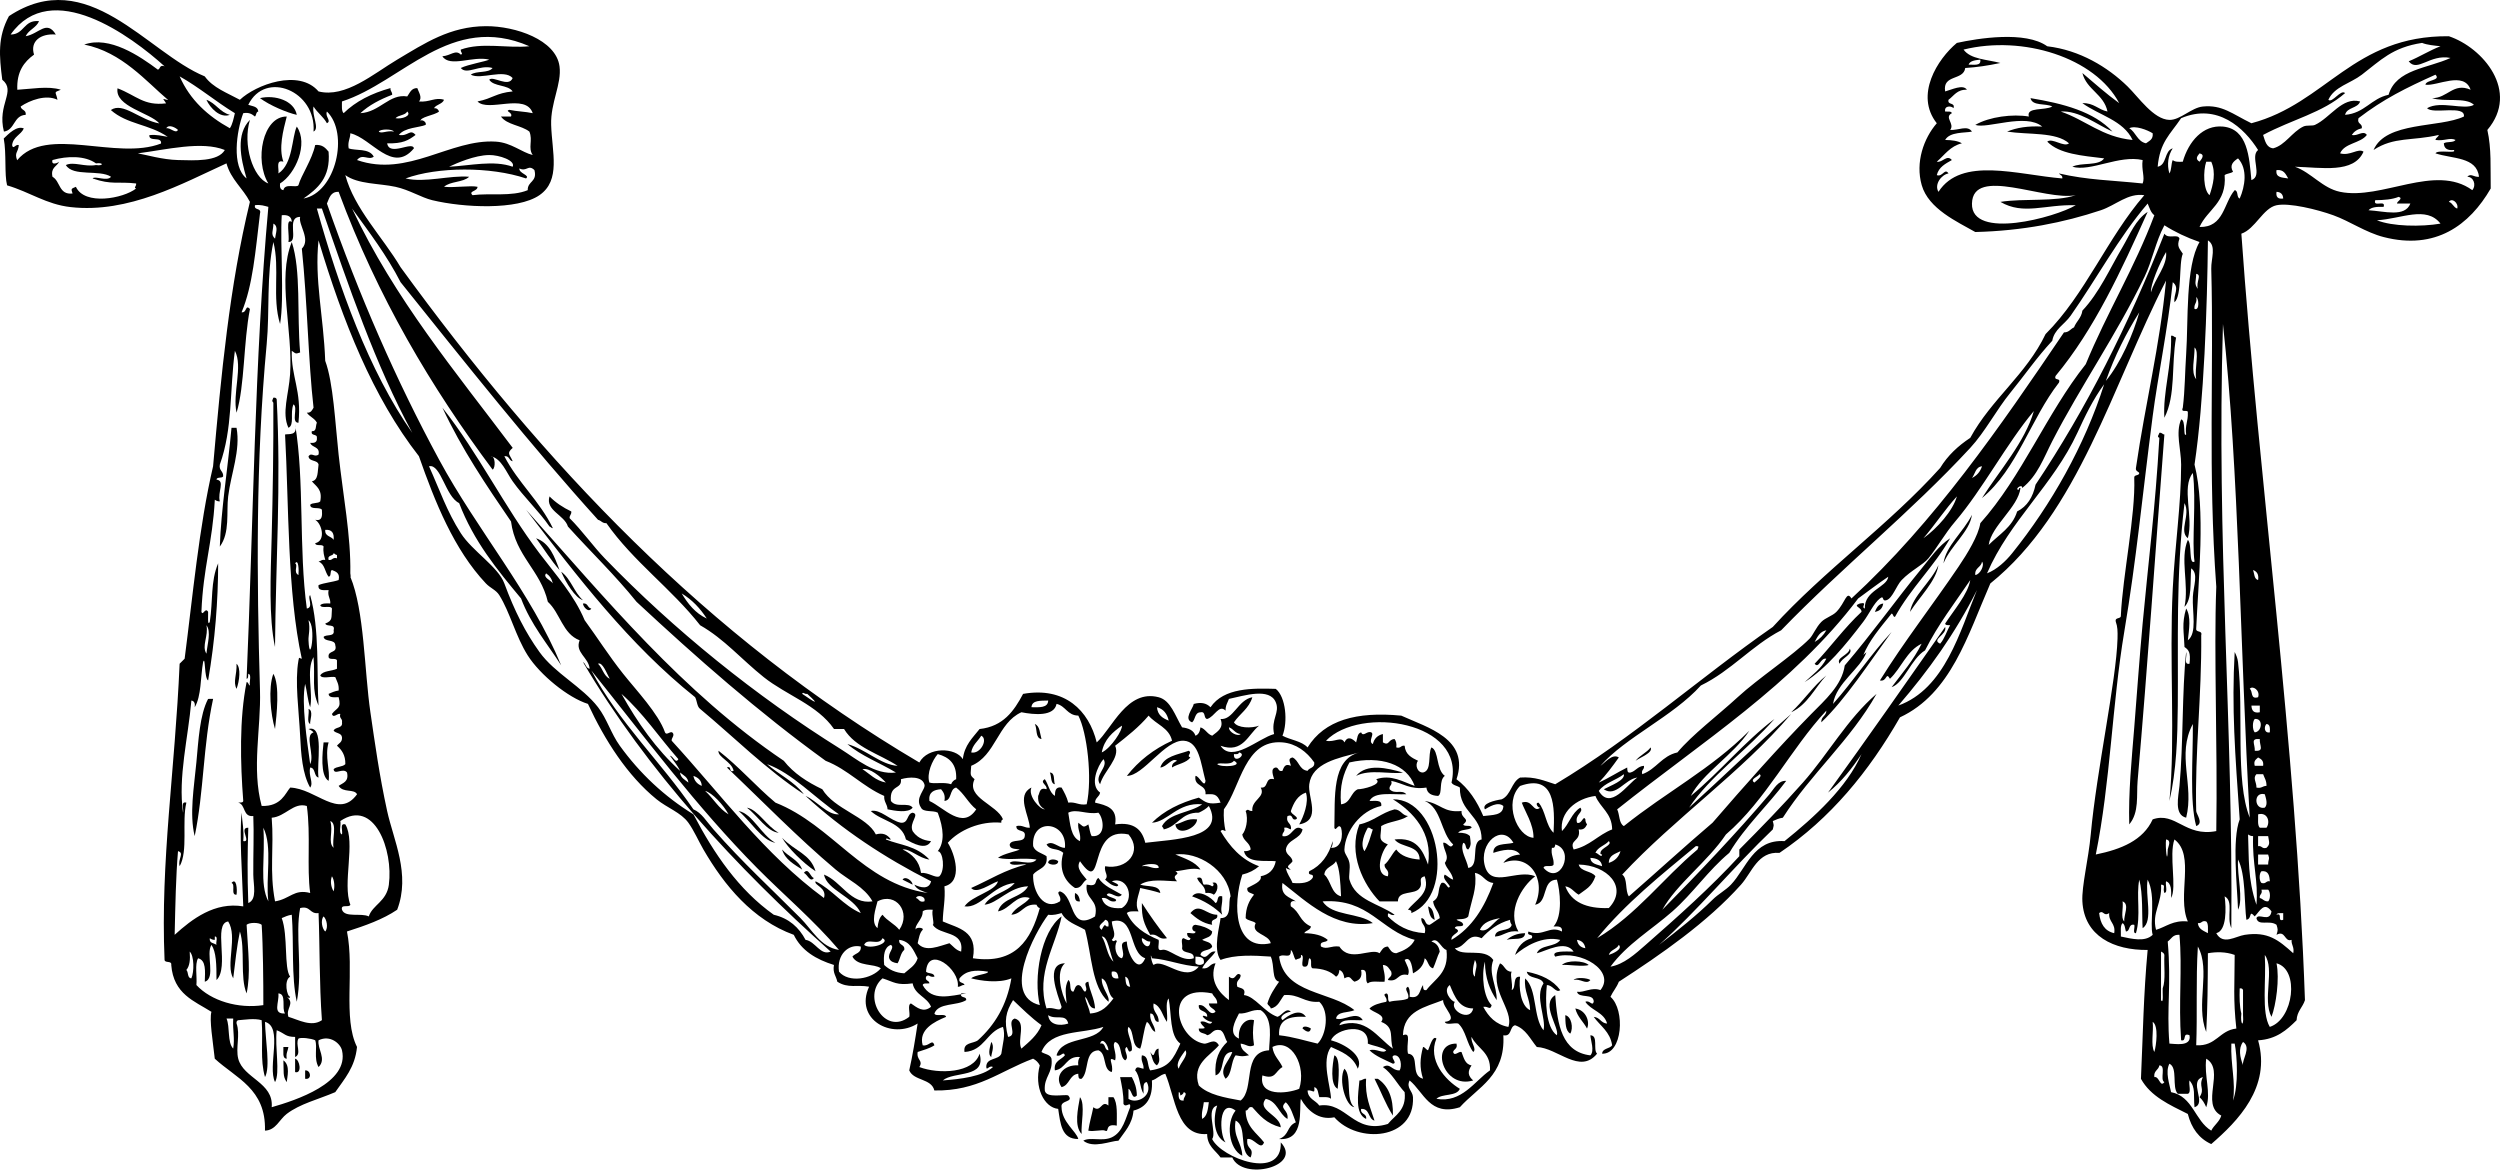 <?xml version="1.0" encoding="UTF-8" standalone="no"?>
<!-- Generator: Adobe Illustrator 12.0.1, SVG Export Plug-In . SVG Version: 6.00 Build 51448)  -->
<svg
    xmlns:rdf="http://www.w3.org/1999/02/22-rdf-syntax-ns#"
    xmlns="http://www.w3.org/2000/svg"
    xmlns:cc="http://web.resource.org/cc/"
    xmlns:xlink="http://www.w3.org/1999/xlink"
    xmlns:dc="http://purl.org/dc/elements/1.1/"
    xmlns:svg="http://www.w3.org/2000/svg"
    xmlns:inkscape="http://www.inkscape.org/namespaces/inkscape"
    xmlns:sodipodi="http://sodipodi.sourceforge.net/DTD/sodipodi-0.dtd"
    xmlns:ns1="http://sozi.baierouge.fr"
    id="Layer_1"
    xml:space="preserve"
    overflow="visible"
    viewBox="0 0 773.099 361.664"
    version="1.1"
    enable-background="new 0 0 773.099 361.664"
  >
<g
      clip-rule="evenodd"
      fill-rule="evenodd"
    >
	<path
        d="m91.776 35.519c-2.979-0.665-8.344-2.901-11.385-5.176 4.624-1.101 10.578 0.755 11.385 5.176z"
    />
	<path
        d="m63.832 30.86c2.918 1.049 4.123 3.812 7.245 4.658-3.037 1.128-6.119-2.153-7.245-4.658z"
    />
	<path
        d="m90.224 74.848c2.918 8.833 1.565 22.254 2.588 34.155-1.625 0.575-1.368 0.243-2.588-0.518-0.222 8.024 3.118 12.319 2.07 22.252-2.418 0.004 0.008-4.838-1.553-5.692-1.11 2.702 0.396 6.365-1.552 7.245-2.131-4.626 0.105-10.281 0.518-16.56 0.889-13.53-4.051-29.614 0.517-40.872z"
    />
	<path
        d="m671.38 103.83c0.836-0.146 0.892 0.49 1.553 0.518-1.526 8.442-0.017 17.855-3.623 24.84-0.53-7.63 2.34-16.27 2.07-25.36z"
    />
	<path
        d="m84.531 122.98c0.602-0.084 0.92 0.115 1.035 0.518 1.384 26.393-0.301 50.065-0.518 76.59-1.988-9.262-1.353-21.801-1.035-34.155 0.344-13.373 0.586-27.651 0.518-41.4-0.621-0.69-0.201-0.82 0-1.56z"
    />
	<path
        d="m71.594 132.29h1.553c1.292 6.986-1.735 14.167-2.587 21.218-0.598 4.938 0.616 11.211-2.588 15.525 0.43-11.83 2.369-23.27 3.622-36.75z"
    />
	<path
        d="m667.76 133.84c0.837-0.146 0.892 0.489 1.553 0.518-2.811 36.618-5.101 70.5-8.28 107.12-0.392 4.509 0.551 9.724-2.587 13.456-0.278-9.949 0.745-19.959 1.552-30.016 0.859-10.688 1.606-21.456 2.588-32.085 1.789-19.39 3.868-35.021 5.175-57.442-0.92-0.38-0.08-0.94 0-1.56z"
    />
	<path
        d="m165.78 166.45c4.205 1.488 5.686 5.698 7.245 9.833-2.67-3.02-4.82-6.56-7.24-9.83z"
    />
	<path
        d="m180.27 186.63c1.625-0.245 1.367 1.394 2.587 1.553-0.81 1.43-2.54-0.51-2.59-1.55z"
    />
	<path
        d="m582.37 186.63c-0.228 1.496-1.091 2.358-2.588 2.588 0.53-1.2 1.04-2.41 2.59-2.59z"
    />
	<path
        d="m73.146 205.26c1.388 1.21 0.93 5.312 0 7.763-1.147-2.28 0.137-4.24 0-7.76z"
    />
	<path
        d="m84.531 208.36c2.059 3.508 1.029 12.707 0.518 17.077-1.385-4.48-2.148-12.73-0.518-17.08z"
    />
	<path
        d="m65.901 216.13c-3.14 14.59-2.816 28.548-5.692 42.436-1.679-6.781-0.216-15.001 0.517-22.771 0.658-6.961 1.034-14.684 3.623-19.665 0.517-0.01 1.035-0.01 1.552-0.01z"
    />
	<path
        d="m95.398 219.23c1.691 0.548 0.346 3.663 0.518 4.657-1.174-0.55-0.197-3.25-0.518-4.66z"
    />
	<path
        d="m320 223.89c1.615 0.628 1.558 2.927 2.07 4.657-1.97-0.28-1.27-3.22-2.07-4.66z"
    />
	<path
        d="m100.06 229.58h1.552c-1.239 4.467 0.556 8.542 0 11.902-2.691-1.64-1.87-8.89-1.55-11.9z"
    />
	<path
        d="m363.98 235.27c-1.544-1.172-3.163 1.992-5.175 2.07 1.159-3.498 5.363-3.951 8.797-5.175 1.269 0.689-0.932 1.562 0.518 2.069-1.222 1.712-3.89 1.976-5.693 3.105-0.09-1.29 0.8-1.62 1.55-2.07z"
    />
	<path
        d="m433.85 238.9c-3.694 0.671-10.132-1.206-14.49 1.036 3.3-3.98 9.64-2.42 14.49-1.04z"
    />
	<path
        d="m324.65 238.9c1.685 0.041 1.104 2.347 1.553 3.623-1.44-0.28-0.95-2.5-1.55-3.62z"
    />
	<path
        d="m436.43 282.37c0.19-0.88-0.403-0.977-1.034-1.035 2.149-2.966 7.054-4.967 5.175-10.351-2.308 0.562-0.408 2.114-1.553 3.623-1.374 2.248-6.722 0.522-6.727 4.14h-5.693c-4.962-5.136-9.823-14.766-6.21-23.805 4.29-0.886 6.754-3.596 10.867-4.658 1.975 0.097 2.286 1.854 4.141 2.07-2.204 1.592-5.937 1.654-8.28 3.104 0 3.385-1.223 4.289 2.07 5.693-1.923 1.718-4.449 9.362 0 9.832 0.593-2.146-1.089-2.016-1.035-3.622 1.527-1.232 2.228-3.293 3.622-4.658 1.439 2.011 4.039 2.86 7.245 3.105-0.056-4.602-5.76-3.556-7.763-6.21 6.812-0.775 8.707 3.367 10.351 7.763 1.546-9.829-4.683-16.362-10.867-20.184 14.4-0.2 19.47 29.64 5.69 35.2zm-14.49-19.15c1.229-1.877 1.817-4.394 2.588-6.727-0.661-0.029-0.717-0.664-1.553-0.519-0.87 1.56-2.52 5.05-1.04 7.25z"
    />
	<path
        d="m269.28 250.8c2.957-0.704 5.988 2.976 9.315 3.622 2.438 0.195 1.742-2.743 3.623-3.104 2.372 0.493-1.188 3.034 0 5.692 1.191 1.742 2.99 2.876 5.693 3.105-1.582 3.049-5.78 0.545-7.762-0.518-1.23-5.33-7.51-5.6-10.87-8.8z"
    />
	<path
        d="m370.19 253.39c-0.104 2.751-6.161 5.469-6.728 1.554 2.28-0.49 3.56-1.97 6.73-1.55z"
    />
	<path
        d="m241.85 262.7c1.923 2.217 5.094 3.187 6.21 6.21-2.49-1.65-5.24-3.03-6.21-6.21z"
    />
	<path
        d="m327.24 266.32c-0.01 1.42-2.441 1.229-3.105 0.519 0.01-1.42 2.44-1.23 3.1-0.52z"
    />
	<path
        d="m248.58 269.95c1.459-1.921 2.019 1.391 3.105 1.553-1.14 1.6-2.11-1.29-3.1-1.55z"
    />
	<path
        d="m279.11 272.02c0.83-1.292 3.054 0.355 3.105 1.552-1.06-0.5-2.05-1.06-3.11-1.55z"
    />
	<path
        d="m71.594 273.05c1.514-1.812 1.818 1.942 1.553 3.623-1.931 0.21-0.218-3.23-1.553-3.62z"
    />
	<path
        d="m332.42 276.16c1.022 0.358 1.38 1.38 1.553 2.588-1.62 0.23-1.66-1.11-1.55-2.59z"
    />
	<path
        d="m375.89 279.26c1.055-0.325 0.145-2.615 2.069-2.07 0.156 2.808-0.712 3.44 0 5.693-2.516-2.487-5.618-4.388-9.314-5.693 1.87-2.48 6.12 0.45 7.24 2.07z"
    />
	<path
        d="m355.7 289.09c-1.859-3.364-2.704-5.174-2.587-9.832 2.429 3.781 5.001 7.418 7.762 10.868-2.74 0.67-2.63-1.5-5.17-1.04z"
    />
	<path
        d="m441.61 280.3c1.597 0.473 1.718 2.421 2.069 4.14-1.6-0.48-1.72-2.42-2.07-4.14z"
    />
	<path
        d="m471.62 288.58c-0.115 2.472-3.769 1.407-5.692 2.069 1.39-1.2 3.14-2.04 5.69-2.07z"
    />
	<path
        d="m491.29 298.41c-1.613 0.635-6.822-0.208-8.28 0 1.52-1.57 6.73-1.41 8.28 0z"
    />
	<path
        d="m486.63 303.07c0.718-1.018 4.392-0.632 5.176 0-1.29 1.58-3.15-0.62-5.18 0z"
    />
	<path
        d="m487.15 311.86c3.328 0.525 4.593 4.125 3.622 6.21-1.13-2.14-2.97-3.58-3.62-6.21z"
    />
	<path
        d="m484.04 313.94c1.926 0.357 2.578 4.023 1.553 5.691-1.54-0.88-1.49-3.34-1.55-5.69z"
    />
	<path
        d="m402.8 318.07c0.133-1.211 2.273-0.298 2.588 0-0.41 1.82-1.82 0.6-2.59 0z"
    />
	<path
        d="m306.54 322.21c1.152 1.43-0.05 3.729 0 4.658-1.28-0.82-0.21-3.62 0-4.66z"
    />
	<path
        d="m450.4 322.73c0.443 1.652-0.814 1.601-1.036 2.587 0.44 1.518 1.667-0.308 2.588 0 0.705 1.711 1.039 3.792 3.106 4.141-1.32 1.975-1.08 3.278 0.517 4.658-9.28 2.81-13.55-11.53-5.18-11.39z"
    />
	<path
        d="m87.636 323.77h1.553c-0.165 1.215-0.818 1.942-0.518 3.622-1.48-0.07-0.946-2.16-1.035-3.62z"
    />
	<path
        d="m412.63 326.35c2.008 0.586 1.279 7.906 1.035 10.351-2.47-1.24-1.63-7.66-1.03-10.35z"
    />
	<path
        d="m91.259 327.39c1.432 0.218 2.224 4.791 0 4.141v-4.14z"
    />
	<path
        d="m87.636 327.91c2.223 1.522 1.166 5.182 1.035 6.728-1.295-1.82-0.864-3.2-1.035-6.73z"
    />
	<path
        d="m415.73 330.49c2.438 2.152 0.233 9.746 3.105 11.902-2.69-0.27-5.01-8.42-3.11-11.9z"
    />
	<path
        d="m94.364 331.01c1.767-0.187 2.184 2.995 0 2.588v-2.59z"
    />
	<path
        d="m425.05 333.6h1.034c3.204 2.145 4.811 5.886 4.658 11.386-2.25-3.45-3.75-7.64-5.69-11.39z"
    />
	<path
        d="m333.97 339.29c1.728 2.129 0.226 8.55 0.518 11.386-2.38-2.46-1.15-7.81-0.52-11.39z"
    />
	<path
        d="m342.76 339.29h1.552c1.365 1.913 1.016 5.54 1.035 8.798-3.946-0.773-2.155 2.296-3.623 1.553-0.818-0.414-3.614 0.397-5.175 0 0.369-2.563 1.074-4.791 1.553-7.245 2.369 1.866 2.472-2.382 4.658-0.518 0.01-0.86 0.01-1.73 0.01-2.59z"
    />
	<path
        d="m51.929 30.86c-6.649-5.599-14.219-14.761-25.876-17.077 7.792-2.803 17.133 3.552 22.771 7.762 0.812-0.222 0.442-1.627 2.07-1.035-10.251-9.292-35.026-27.618-47.611-9.832 4.286-0.026 4.005-4.62 8.798-4.14-0.867 2.066-3.21 2.655-4.14 4.658 4.084-0.674 6.506-5.197 9.315-0.518-4.742-0.394-8.026 2.13-6.728 6.21-3.101 2.246-5.419 5.275-5.175 10.868 4.01-0.208 9.668-1.269 13.455 0-2.422 0.955-1.518 0.479-1.035 3.104-3.502-1.745-8.541 0.141-11.385 2.07 0.16 1.22 1.797 0.963 1.553 2.588-3.792 0.175-3.266 4.669-6.728 5.175-2.172-8.505 3.892-12.453-0.517-16.042-0.929-7.375-1.481-13.111 2.07-19.666 24.373-16.091 42.665 11.282 60.548 18.63 2.512 3.525 6.96 5.115 10.867 7.245 4.862-4.639 18.263-9.698 24.323-2.587 8.309 2.096 17.066-5.516 24.323-9.833 8.513-5.064 16.355-10.306 27.428-10.35 9.184-0.037 21.685 4.217 22.77 12.42 0.726 5.485-2.804 11.173-2.587 18.112 0.265 8.505 3.051 17.134-3.623 21.735-6.801 4.689-23.487 3.864-33.121 1.553-3.412-0.819-7.092-3.208-11.385-4.14-5.114-1.111-11.57-0.76-15.525-3.622 2.759 10.362 11.553 19.144 17.078 28.462 44.009 60.526 94.653 114.42 160.43 153.18 2.691-4.926 11.202-4.711 13.455-1.035 0.494-4.335 3.048-6.611 5.175-9.314 7.311-0.797 10.645-5.57 13.455-10.867 12.873-2.309 20.364 5.134 22.77 15.007 4.761-4.292 9.361-16.528 19.147-13.972 3.744 0.977 5.08 5.677 7.245 9.314 1.987 0.256 3.595 0.89 4.14 2.587 1.022-0.357 1.38-1.38 1.552-2.587 1.574 0.497 2.062 2.078 3.623 2.587 1.697-1.324 3.663-2.425 2.588-5.175 3.909 0.389 5.396-5.937 9.832-6.727-1.013 3.472-3.874 5.095-5.692 7.762 1.122 1.854 5.511 1.873 7.763 1.035-3.378 2.658-4.978 8.687-11.903 6.21 3.551 5.479 11.698-2.306 16.56-3.623-1.024-4.61 1.869-6.59 0.517-9.832-1.924-4.618-9.72-2.042-14.489-1.035-0.402 1.15-1.088 2.019-1.036 3.622-2.065-2.048-3.35 1.89-5.692 2.588-1.217-0.163-0.308-2.452-2.071-2.069-1.846 0.051-1.518 2.275-2.586 3.104-2.75-1.002 0.292-4.303 0.517-5.691 2.108-0.565 3.833-0.356 5.175 1.034 4.088-6.088 13.142-5.914 20.182-5.692 3.132 2.47 3.785 10.281 2.07 14.489 2.471 1.325 5.956 1.635 7.763 3.623 5.236-8.438 15.1-11.161 28.98-9.832 8.033 3.675 21.264 7.162 17.077 19.665 3.741 2.813 6.324 6.785 8.28 11.385 2.724-0.381 6.136-0.074 6.209-3.104-1.689-1.487-4.491 0.314-5.692 1.034-1.11-1.822 3.064-2.785 5.176-3.105 2.877-1.262 2.988-5.292 5.692-6.728 4.651-0.338 7.581 1.045 10.868 2.07 24.186-14.454 44.486-32.794 67.274-48.645 16.032-17.606 35.815-31.461 51.75-49.163 2.346-3.865 5.577-6.843 9.316-9.314 6.506-11.952 17.323-19.593 23.287-32.086 12.259-12.235 19.155-29.834 30.532-42.953-5.062-0.756-8.8 3.106-13.455 4.658-11.396 3.799-24.14 6.367-38.812 6.728-5.565-3.183-14.456-7.141-16.561-14.49-2.025-7.072 0.625-14.484 4.658-19.147-6.898-8.728 0.245-19.867 6.21-24.84 6.501-1.418 21.209-3.806 27.945 1.035 10.09 1.193 18.704 6.431 24.84 12.42 3.458 3.376 8.028 10.21 12.938 10.351 3.32 0.095 6.793-3.791 10.351-4.14 5.999-0.589 9.029 2.261 15.007 5.175 23.174-6.152 31.47-27.18 61.065-26.91 10.523 3.529 22.018 17.017 11.902 28.98 1.306 5.828 0.93 11.64 1.035 18.112-6.534 11.327-17.071 19.151-33.12 15.008-5.531-1.428-10.44-4.888-15.524-6.728-5.004-1.81-13.686-3.934-17.595-3.105-4.157 0.881-6.579 7.351-10.868 8.797 5.45 77.358 16.914 157.22 19.665 237.02-0.702 2.231-2.45 3.415-2.588 6.21-3.027 3.011-6.209 5.865-11.902 6.21 4.11 14.514-6.314 25.014-14.49 32.085-3.801-1.718-6.114-4.924-7.245-9.314-5.633-2.819-11.497-5.408-14.489-10.868 0.644-14.387 0.782-25.865 2.069-39.847-10.463 0.112-19.612-4.265-20.183-15.008-0.251-4.735 1.882-12.999 2.588-20.7 1.822-19.875 7.899-47.461 8.279-60.547 0.067-2.325 0.003-3.788-0.518-5.176-0.454-1.663 1.706-0.709 1.553-2.069 0.579-12.331 4.557-31.005 4.14-42.437-0.158-1.192 1.496-0.574 1.553-1.552-0.336-0.526-1.189-0.535-1.035-1.553 2.988-20.505 7.312-37.179 9.315-57.96-16.7 32.635-27.025 71.644-54.338 93.667-7.018 16.098-12.188 34.043-27.944 41.401-9.621 16.771-21.491 31.294-37.261 41.918-6.717-0.539-8.514 6.045-11.902 9.831-10.454 11.685-24.745 21.568-37.777 30.016-0.658 1.757-1.838 2.993-2.588 4.658 4.625 4.014 3.761 17.8-2.587 17.595 0.136-1.761 2.331-1.464 3.104-2.588-0.611-4.219-3.672-5.988-5.692-8.797 1.948 0.12 2.191 1.949 4.141 2.069-0.956-3.528-4.943-4.027-6.729-6.727 1.285-0.674 2.148 1.518 2.588 0 0.057-2.817-4.621-0.899-5.176-3.104 2.287 0.296 4.559-1.542 7.245-0.519 4.798-5.882-6.001-12.553-13.972-10.35-1.574-1.946 3.585-1.571 5.691-1.553-2.516-3.759-8.47-0.204-11.385 0.518 1.042-2.754 5.758-1.832 7.246-4.141-5.475-1.328-10.83 1.933-13.974 4.658 0.871-2.579 2.437-4.465 5.175-5.175 0.64-1.676-1.674-0.396-1.034-2.07 4.602 1.726 6.533-2.025 10.35 0 0.237-1.617-1.105-1.654-2.588-1.553 2.933-3.346 1.995-11.195 1.036-14.49-4.785 0.046-2.617 7.044-6.729 7.763 3.688-8.243-2.161-16.19-9.833-12.938 1.064-1.523 2.763-2.414 5.176-2.588-1.674-2.403-5.795-1.336-8.28-0.517-0.047-3.153 3.724-2.488 6.211-3.106-3.442-6.148-10.859 0.059-8.799 7.246 2.007 6.992 10.069 0.705 15.525 3.104-4.204 3.175-8.78 10.821-5.175 17.078-3.449-0.517-4.469 1.395-7.245 1.553 0.149-2.784 4.576-1.29 5.175-3.623-0.274-0.416-0.539-0.84-0.517-1.553-3.773 1.058-6.502 3.158-8.798 5.693-4.39-2.007-4.682 2.792-8.28 3.104 2.253 2.911 9.115-0.427 11.902 3.623-1.65 4.17 1.185 8.053 1.035 12.419-2.069-3.104-3.597-6.753-3.623-11.902-1.2 4.312-0.398 11.09 2.07 13.455-0.473 1.737-0.962 0.256-2.587 0.519 1.624 3.032 3.844 5.471 7.762 6.21 1.851-5.437-6.522-11.714-2.587-19.666 1.492 0.578 1.532 2.607 3.622 2.588-0.64 0.899 0.396 3.437 0 5.692 1.542-0.7 0.075-4.41 2.588-4.14-0.447 3.139 0.099 9.018 3.105 10.35-0.069-3.726-1.938-5.652-1.553-9.832 3.835 3.409 2.401 12.089 5.692 16.042 0.925-3.686-2.815-10.346 0-14.489-0.702-2.23-4.661-1.204-5.176-3.623 4.458 0.891 8.109 2.586 10.352 5.692-1.324 1.064-2.262-1.57-4.141-1.553-0.542 4.74-0.376 13.099 3.105 15.524 0.837-2.383-5.093-9.622-0.518-12.419 0.644 9.188 2.088 17.576 10.867 18.629 1.349-1.383 0.104-4.562 0-6.21 2.543 0.045 0.753 4.422 2.07 5.693-5.32 6.519-12.174-1.795-18.631-2.07-2.038-2.446-3.377-5.593-6.728-6.728-1.787 0.455-0.893 3.593-3.623 3.104 0.689 12.592-7.82 15.984-13.454 22.253-9.251 2.951-11.176-4.729-15.524-8.279-1.146 2.301 0.946 3.215 1.035 5.174 0.594 13.185-16.993 14.521-24.323 6.211-4.902 1.035-8.42-2.207-10.35-5.692-0.665 2.852 1.387 13.033-6.729 12.42 3.293-1.309 2.245-3.854 5.176-5.175-0.879-2.228-1.502-4.709-3.104-6.211-2.322 2.083 0.998 2.235 0.517 5.176-2.711-1.602-3.133-5.492-6.728-6.21-2.912 3.507 4.48 4.998 4.657 8.798-4.575-1.199-6.562-3.759-8.797-6.211-1.413-0.376-1.042 1.029-2.07 1.035 0.082 5.094 3.459 6.891 5.692 9.833-1.02 2.766-3.069-1.527-5.175-1.035-0.403 3.53 2.267 2.315 1.035 5.692-3.79-1.557-0.92-9.774-4.657-11.386-0.844 5.158 1.941 6.685 2.07 10.868-4.218-2.055-5.138-10.183-2.07-13.973-5.319-3.998-5.11 7.252-3.105 9.833-3.648-1.743-3.97-7.357-2.587-11.386-3.724 0.952-0.035 8.341-1.553 10.351 2.844 5.848 21.684 12.989 21.217 1.035 7.005 7.444-11.807 12.039-15.007 4.657h-3.622c-1.579-2.217-4.113-3.478-4.14-7.245-9.392 0.756-9.858-11.398-12.938-18.63-1.729 0.341-2.531 1.609-4.141 2.07 0.324 5.326-1.694 8.311-5.692 9.314-0.382 4.275-2.782 6.533-4.657 9.315-2.413 0.05-7.805 2.508-10.868 0 2.082-1.248 5.853 0.333 8.797-1.035 3.503-1.628 4.331-6.057 5.692-9.315 0.242-2.128-1.301 0.406-2.07-1.034 0.057-3.163-0.533-5.677-1.035-8.28h3.623c0.843 1.572 1.519 3.311 1.552 5.692-1.563 1.502-1.444-1.597-2.587-2.07v3.105c2.584 1.763 7.767-0.977 5.692-5.176-1.48 0.073-0.946 2.16-1.035 3.622-1.246-2.03-1.027-5.526-2.588-7.245 0.359-1.621 1.381-0.674 2.588-0.517 0.114-1.666-0.915-2.189-0.517-4.141 2.278 0.137 1.579 3.252 2.587 4.657 5.918-0.865 7.08-3.516 9.315-8.279-3.383-2.482-2.66-9.069-3.622-13.972-1.193 1.395-0.185 4.991-0.518 7.245-1.417-1.861-1.77-4.785-4.14-5.692-0.419 2.834 1.729 3.101 1.552 5.692-1.795 0.069-0.828-2.622-2.587-2.588-0.232 2.646 1.417 3.412 1.553 5.691-1.373-0.524-1.402-2.392-2.588-3.104-0.953 1.904-1.312 6.441-2.07 8.279-2.872-0.577-1.668-5.231-3.622-6.727-0.866 1.575 1.354 4.495 1.035 7.244-1.063 1.047-1.033-0.211-1.553-1.035-1.492 0.749 1.13 3.08-0.518 4.14-1.846-1.086-0.819-5.045-3.104-5.692-1.149 1.018 0.679 3.433 0 5.692-2.739-1.457-0.312 1.273-1.035 3.623-2.893-0.729-1.455-5.79-4.14-6.728-4.455 0.203-2.752 6.562-5.175 8.797-1.104 0.242-0.986-0.739-1.035-1.552-2.803 0.303-2.643 3.567-5.175 4.14-2.37-3.446 0.74-7.034 5.175-6.728-0.165-1.199 0.083-1.986 0.517-2.587-4.328-0.36-4.271 3.664-7.762 4.139-0.402-2.988 1.955-3.219 3.104-4.657-0.439-1.519-1.302 0.674-2.587 0 1.744-6.018 11.774-3.751 14.491-8.796-6.386 2.218-16.422 0.771-19.148 7.761 1.011 0.715 2.726 0.726 3.104 2.07 0.521 4.489-2.393 5.542-2.07 9.833 0.394 2.584 6.339 1.046 7.245 1.553 1.925 2.184-2.497 1.335-2.07 3.622 0.076 4.588 4.6 7.469 5.175 9.833-5.236 0.061-5.521-4.83-6.21-9.315-4.368-0.405-7.515-6.805-5.693-13.455-0.467-0.912-1.157-1.603-2.069-2.07-10.376 3.883-17.099 10.069-30.533 9.833-0.896-3.762-6.386-2.928-7.763-6.211 1.044-4.647 1.838-9.545 2.588-14.489-8.012 5.099-19.643-1.3-15.008-11.385-3.677-0.693-6.529 0.601-9.833-1.553-0.328-1.742-1.486-2.653-1.035-5.174-5.529-1.718-10.062-4.43-12.42-9.316-12.761-4.654-21.48-15.256-27.945-26.393-1.519-2.616-2.921-5.88-4.657-8.28-2.292-3.167-6.519-4.553-9.833-7.245-9.022-7.327-15.991-18.23-21.217-29.496-6.087-1.879-14.821-8.983-18.63-15.008-3.75-5.932-5.461-13.324-8.797-18.631-1.024-1.628-2.742-2.14-4.14-3.623-9.851-10.439-15.76-25.23-20.701-39.329-14.299-18.303-23.511-41.694-31.05-66.758-1.294 12.229 1.554 23.389 2.07 37.26 2.5 6.713 3.077 19.193 4.14 28.98 1.364 12.566 3.838 25.269 3.623 36.742 0.001-0.062 0.234 1.593 0 1.035 4.354 10.38 4.327 29.049 6.21 41.918 1.405 9.604 2.759 19.464 5.175 30.532 1.955 8.955 7.307 19.577 3.105 30.533-4.417 2.999-9.906 4.93-15.525 6.728 2.381 11.894-1.338 26.841 3.104 35.707-0.604 6.296-3.903 9.897-6.727 13.973-5.305 2.274-10.882 3.584-15.008 6.728-2.307 1.758-3.36 5.054-6.728 5.175 0.363-12.955-8.979-16.205-15.525-22.253-0.588-5.419-1.716-11.995-1.035-14.489-5.266-3.339-11.728-5.466-12.421-14.489 0.222-1.43-1.929-0.486-2.069-1.553-1.296-30.791 3.231-58.545 4.657-91.599 0.529-0.506 1.047-1.023 1.552-1.552 2.452-18.793 4.444-40.89 8.798-59.514 2.499-28.429 5.108-55.845 11.385-81.765-2.167-4.215-5.867-6.898-7.245-11.902-13.638 6.22-30.263 15.527-48.177 13.527-7.552-0.842-12.598-4.646-19.665-6.728-0.873-3.365-0.152-9.778-1.035-14.489 1.483-1.42 4.021-4.063 6.21-3.105-0.912 2.021-3.322 2.543-3.623 5.175 0.34 1.549 1.106-0.496 2.07 0-0.218 2.36-1.426 2.188-0.518 4.657 9.066-10.934 30.661 0.198 44.505-5.175 0.277-2.348-3.792-0.348-3.623-2.588 2.324-0.253 3.877 0.263 5.692 0.518-5.801-3.963-12.544-3.814-17.595-8.28 3.752-2.607 8.966 3.11 15.007 4.14-2.787-3.273-13.844-5.187-12.938-10.867 5.874 2.253 8.088 5.501 15.008 4.658-0.705-1.34-1.67-1.626 0.52-1.036zm411.93 253.06c-2.761 0.515-5.269 1.286-6.21 3.622 2.43 1.04 4.22-2.55 6.21-3.62zm-333.79-246.33c-0.153-0.925 2.008-0.033 1.553 1.035-1.894 0.83-6.49 0.764-8.28 3.105 2.908 0.538 3.388-2.021 5.175 0-2.181 1.618-3.92 2.741-8.797 2.588 0.683 4.176 7.852-0.787 8.28 1.552-6.612 8.042-13.127-3.169-19.665-4.657-0.021 1.703-0.874 2.576-0.517 4.657 2.082 0.841 6.384-0.145 7.763 2.587-1.696 1.246-3.48-1.11-5.176 1.035 15.69 5.491 28.872-6.607 42.953-5.692 4.771 0.31 7.989 3.332 11.385 4.14-1.551-2.185 0.109-4.511-1.035-7.245-2.515-1.972-6.923-2.047-8.798-4.658h3.105c0.683-1.295-2.046-1.62-0.518-2.07 2.265 0.494 4.979 0.541 7.245 1.035-2.181-6.422-13.795-0.165-17.078-3.623 4.761-0.956 5.655-2.602 10.868-3.105-1.469-2.154-5.836-1.409-7.245-3.623 1.206-1.336 6.012 2.565 7.245-0.518-2.697-2.941-9.843 0.651-12.938-1.036 1.653-1.279 5.483-0.381 6.728-2.069-4.013-1.135-8.015 2.274-9.833 0 2.326-1.133 7.642-2.007 8.797-2.588-5.062-1.262-12.147 2.545-14.49-1.035 2.566-0.176 4.089-2.183 5.693-0.517 0.882-0.212-0.109-0.667 0-1.553 6.529-2.36 14.395-0.328 21.218-1.035-24.302-10.595-39.252 11.007-57.96 17.078 0.005 1.375-0.195 2.956 0.518 3.623 3.741-3.677 8.685-6.15 14.49-7.763-0.116 0.978 0.583 1.142 0.517 2.07-3.741 1.434-7.146 3.204-9.832 5.693 6.003-0.311 8.937-6.101 14.489-5.175 0.818-1.08 1.199-2.596 3.105-2.587 0.416 1.202 1.658 2.938 0.518 4.14 3.229 0.332 5.046-1.425 7.763-0.518-0.525 1.372-2.393 1.402-3.105 2.588 0.891-0.028 1.327 0.398 1.553 1.035-1.37 1.215-6.23 1.669-5.68 3.106zm477.14-22.253c2.152 3.024 7.309 3.042 11.386 4.14-4.107 0.867-7.173 1.303-10.867 1.553-0.522 3.963-7.08 1.89-6.211 7.245 1.958-0.501 5.55-2.343 6.729-0.518-3.061-0.127-4 1.866-5.693 3.104-0.388 1.769 2.104 0.658 1.553 2.588-0.773-0.821-2.95-0.757-2.588 1.035 0.775 0.088 1.91-0.185 2.07 0.518-2.502 1.295 1.004 3.229-0.518 5.175 2.455 0.208 5.392-1.593 6.728 0.518-2.164 0.456-6.863 0.001-8.28 2.587 2.034 0.036 3.89 0.25 5.176 1.035-3.624 0.861-5.354 3.617-7.763 5.692 1.778 0.365 3.117-2.355 4.657-0.517-1.974 1.131-4.049 2.161-4.657 4.658 1.789 0.705 2.438-2.325 3.622-0.518-2.229 0.373-4.482 3.435-3.104 5.693 7.087-11.013 24.372-5.293 38.295-4.14 0.155-1.018-0.698-1.026-1.034-1.553 8.757 2.051 16.46 2.109 25.874 3.105 0.79-1.874-0.431-4.229 0-7.245-7.293-1.671-16.065 3.716-21.735 2.07 2.724-1.416 8.15-0.131 9.833-2.588-6.766-0.824-13.842-1.338-17.595-5.174 1.545-1.292 5.183 1.867 6.728 0.518-4.003-3.588-12.589-2.593-19.147-3.623 2.92-1.221 6.481-1.799 10.867-1.552-5.103-4.281-17.095 0.8-20.7-0.518 4.362-2.549 11.622-3.431 16.561-2.587-0.88-3.023 4.943-1.771 7.245-3.105-2.035-1.071-6.169-0.042-6.728-2.588 10.217 1.686 19.613 4.192 25.356 10.351-4.892-2.183-10.313-6.588-16.042-6.21 7.733 2.617 12.81 7.891 22.253 8.798-2.865-6.106-10.335-7.606-15.525-11.385 3.568-0.119 4.886 2.014 7.762 2.587-1.138-5.417-6.432-6.678-7.762-11.902 3.748 3.152 7.37 6.43 11.385 9.315-7.46-14.137-29.84-21.094-48.15-16.562zm137.65 3.623c3.423-1.408 6.354-3.307 9.833-4.658-2.013-0.229-4.093-0.391-5.692-1.035-9.182 1.382-12.88 5.439-18.63 9.832-3.599 2.751-8.483 3.672-10.35 7.763 1.19 1.155 3.842-3.366 5.175-2.07-7.011 6.13-16.342 8.116-25.357 12.938 0.613 1.8 0.947 3.882 3.104 4.14 3.712-0.944 5.819-5.029 9.315-6.727 1.076-0.523 2.763-0.119 3.623-0.518 4.753-2.208 8.432-8.788 13.973-7.245-0.737 2.196-4.133 1.733-4.658 4.14 6.057-0.499 8.042-5.069 13.455-6.21 2.276-7.901 12.192-8.163 19.147-11.385-6.38-1.286-10.23 4.57-12.93 1.035zm-136.1 1.035c1.655-0.07 3.96 0.51 3.623-1.553-1.54 0.183-3.15 0.3-3.62 1.553zm120.58 16.56c-0.553 1.933 1.285 1.475 1.035 3.105-1.406 0.318-2.424 1.026-3.104 2.07 1.744 0.497 3.535-1.585 4.657 0-2.009 2.649-6.873 2.442-8.28 5.692 3.147 0.888 5.522-1.7 7.245-0.517-3.004 6.832-12.895 4.876-21.217 4.657 5.106 1.817 8.492 6.625 13.972 7.763 12.821 2.663 29.396-8.87 40.883-0.518 1.362-1.621 0.327-4.159-1.553-4.14 1.15-1.198 2.018 0.176 3.622 0-0.672-6.227-8.29-5.508-13.455-7.245 0.654-1.265 6.756 0.23 5.693-1.035-1.932 0.207-3.037-0.414-3.105-2.07 0.924-0.628 3.011-0.095 3.622-1.035-1.789-0.868-3.429 0.422-6.21 0 0.125-0.738 0.853-0.873 1.036-1.553-8.272 1.93-13.854 0.486-20.184 4.658 3.809-8.909 20.41-6.773 27.945-10.35 0.507-3.721-9.694-0.557-11.385-2.587 4.225-2.439 11.512 0.73 14.49-1.035-2.55-2.453-9.221-0.785-12.938-2.07 4.738 0.078 6.557-4.931 11.902-2.587-2.04-5.891-10.381-1.044-13.972-1.553 0.188-1.563 4.936-1.24 3.104-3.105-9.1 4.079-16.12 7.562-23.8 13.455zm-658.26 3.105c0.842-1.228 1.146-2.993 1.552-4.657-5.896-3.593-11.01-7.966-17.078-11.385 3.212 7.31 8.75 12.295 15.526 16.042zm11.902 17.077c-4.358-7.145-1.748-20.778 5.693-20.7-1.13 4.371-2.546 9.785-1.035 13.972-2.476-0.751-1.286 2.164-1.552 3.623 4.552-2.951 4.131-11.269 5.692-14.489 3.663 5.274-0.372 14.657-5.175 17.594-0.145 1.18 0.125 1.946 1.035 2.07 0.427-2.305 4.108-0.558 4.658-1.553 0.808-2.992 4.219-7.852 5.175-12.419 2.259-0.188 3.2 0.94 4.14 2.07 0.674 8.091-3.422 11.413-7.763 14.49 10.063-1.821 14.173-20.228 7.245-26.91-0.681 1.604 1.534 2.871 0 3.623-1.085-2.02-2.97-3.24-4.14-5.175-0.559 2.86 1.977 6.768 0 7.763 0.901-12.531-14.89-19.125-20.183-8.28 1.269 0.455 2.984 0.466 3.104 2.07-0.727 0.135-0.59 1.135-1.035 1.553-0.865-0.686-1.733-1.371-3.623-1.035-2.06 5.458-3.688 16.532 1.035 20.182-1.916-6.444-3.326-13.688 1.035-18.112-2.322 7.626 0.889 17.872 5.696 19.663zm39.331-20.182c1.956 0.375 5.068-0.758 3.622-2.07-0.65 1.245-2.75 1.043-3.62 2.07zm548.55 17.077c0.707-1.018 0.494-2.956 1.034-4.14 0.612 0.596 1.83 0.585 3.106 0.517 1.783-6.259 6.252-11.443 12.419-10.867 7.676 0.717 8.144 9.499 8.798 16.56 3.661-1.283-0.526-7.289 2.07-9.315-4.278-6.857-12.654-14.609-23.806-9.833-3.443 5.11-6.57 7.357-7.245 15.007 2.901-0.549 1.981-4.919 4.657-5.692-1.45 2.218-1.84 5.019-1.04 7.763zm-615.83-13.454c-0.516-0.568-2.821-1.942-3.623-0.518 1.325-0.241 2.934 1.83 3.623 0.518zm608.59 4.14c0.977-0.749 2.295-1.156 2.07-3.105-1.599-1.005-5.406-2.51-7.245-1.553 2.07 1.209 2.47 4.082 5.18 4.658zm-541.83-3.623c-0.393-0.856-4.265-0.856-4.657 0 0.84 0.773 2.6-0.446 4.66 0zm-79.176 6.727c2.713 0.481 7.655 1.952 12.42 2.07 5.097 0.126 12.374 0.554 14.49-3.105-7.107-2.874-18.054-0.106-26.91 1.035zm637.57 2.588c0.599-0.777 1.816-2.179 0-2.587-0.77 0.949-1.39 1.752 0 2.587zm-521.65 1.553c0.953-1.925-4.182-3.651-7.245-3.622-4.487 0.042-10.086 2.523-12.42 3.622 6.45-0.312 13.8-2.119 19.67 0zm-142.31 3.105c2.458 1.337 1.926 5.664 6.21 5.175-0.572-1.622-0.334-1.459 1.035-2.07 2.675 5.86 14.623 3.643 18.63 0.518-0.882-0.212 0.108-0.667 0-1.553-5.601-0.655-7.574 0.505-13.455-1.552 0.628-0.915 4.519 1.041 5.693-0.518-3.538-2.327-11.798 0.068-13.973-3.623 2.402-1.171 5.76 0.652 9.314 0 2.414 0.367 2.414-0.884 0-0.517-3.334-2.417-8.856-2.347-13.455-1.035-0.463 1.807 1.688 0.884 2.07 0.517-0.728 1.514-2.697 1.787-2.069 4.658zm674.31-1.553c-0.681 0.528-1.907 0.508-2.587 1.036 0.705 8.64-5.322 10.549-7.764 16.042 7.6 0.181 7.423-7.413 10.868-11.385 1.212 0.168 0.503 2.258 1.553 2.587 1.644-3.73 2.532-9.152-0.519-12.42-1.37 0.893-2.77 2.06-1.55 4.14zm-7.25 7.245c1.112-3.278 2.039-6.928 0.518-10.35h-1.552c-0.98 2.84-0.93 8.754 1.03 10.35zm-522.68-8.28c-0.179 1.593 3.405 2.069 2.07 3.105-11.02-3.721-27.407-3.626-37.261 0 6.039 1.431 13.754-1.053 19.666-0.518-1.83 1.793-5.893 1.353-7.763 3.105 3.551 0.326 8.315-0.49 10.35 0-0.02 1.494-2.925 1.224-1.552 2.587 5.417-0.716 12.055 0.526 17.078-1.552-0.089-2.849 3.042-2.477 2.07-6.21-1.94-1.876-2.38 0.646-4.67-0.517zm547 3.105c-0.772-1.297-1.31-2.83-3.621-2.588-0.37 2.445 1.87 2.271 3.62 2.588zm-97.8 7.763c-0.262 11.442 25.925 4.232 32.085 0.518-9.476-0.307-16.121 3.161-23.287-1.035 7.299-1.154 16.976 0.071 23.287-2.07-9.6 1.887-31.82-9.141-32.08 2.587zm-439.88 99.874c-3.147-4.626-7.931-9.105-11.385-13.973-2.022-2.85-3.439-6.993-6.728-7.763 1.392-0.144 1.475 3.646 0.518 4.14-19.022-25.482-35.584-53.427-47.61-85.905-2.506-0.091-2.876 1.954-3.623 3.623 10.106 28.866 21.442 54.708 34.673 79.178 11.905 22.017 28.392 40.936 37.777 63.652-4.308-6.732-9.404-12.677-12.419-20.7-7.369-8.847-14.675-17.755-19.148-29.497-4.242-2.004-5.65-12.243-9.315-11.386 3.31 7.346 5.509 13.947 9.833 20.7 3.54 5.529 11.538 10.359 13.455 15.524 3.208 8.643 6.531 15.175 10.868 21.218 4.711 6.566 13.185 10.699 18.112 17.078 2.753 3.563 4.033 8.173 6.728 11.902 6.165 8.533 13.756 15.691 22.77 21.218 6.401 12.229 13.956 23.305 24.84 31.051 4.746 1.118 7.797 3.933 9.833 7.762 3.04 0.419 4.614 5.033 7.763 3.623-29.088-25.94-56.87-55.945-76.59-89.527 0.912 0.468 0.855 1.904 2.069 2.069-0.327-3.538-4.631-5.034-3.105-8.798-5.266-1.979-6.019-8.471-9.832-11.902-2.28-9.795-10.007-14.144-11.385-24.84-7.642-11.161-15.229-22.378-21.218-35.19 11.22 14.204 19.135 30.646 30.016 45.022 5.017 6.629 10.696 12.864 13.972 20.701 4.031 5.498 7.337 10.807 11.903 16.56 4.016 5.06 10.919 12.326 12.938 18.112 0.612 1.273 1.955-1.061 2.588 0.517 0.115 0.979-0.584 1.143-0.518 2.071 15.265 16.647 28.687 35.137 47.092 48.645 1.013-3.273-3.259-3.962-2.587-5.175 5.274 2.661 8.451 7.419 13.973 9.833-2.334-5.112-10.451-7.106-11.385-11.903 5.382 2.065 8.207 9.352 15.008 8.28-2.481-4.512-7.604-6.647-11.385-9.833-11.869-9.997-22.565-21.083-33.638-31.567 1.675-0.64 0.396 1.675 2.07 1.035-0.496-2.791-5.022-4.279-4.657-6.21 6.32 4.893 11.494 10.932 17.595 16.043 17.684 6.984 27.089 25.005 47.093 27.944-1.647-0.596-3.454-1.03-4.14-2.588 1.932 0.945 4.553 1.615 5.175-1.034-14.425-7.31-27.494-15.978-38.812-26.394 3.496 1.512 6.787 5.974 10.35 5.693-7.303-4.945-14.482-12.771-22.253-15.524 3.67 3.229 8.414 5.385 11.385 9.314-11.768-7.725-21.444-17.541-32.085-26.393-0.994-0.73-0.937-2.514-1.552-3.622-20.439-16.305-36.312-37.175-52.268-57.961 24.763 27.677 48.379 56.501 79.695 77.625 3.037 3.863 7.232 6.569 11.903 8.798 3.716 6.205 13.842 8.462 16.56 13.973 2.134-0.59 3.506-0.027 4.657 1.553-0.89 0.204-1.326-0.768-1.552 0 4.412 1.816 9.258 1.813 13.456 6.21-3.132-0.326-6.152-3.496-8.281-3.105 2.918 1.396 5.146 3.48 5.693 7.245 2.342-0.204 4.503 1.719 5.692 1.035 1.868-1.983 1.109-7.732-0.518-7.763 2.164-2.745 1.849-6.959 0-11.902-1.428-0.814-4.463-0.021-5.175-1.553-2.106-3.098 1.669-5.712 1.035-7.245-0.766-2.484-4.659-2.306-7.246-1.552 0.389 3.366-3.588 1.438-3.105 6.727 1.663 2.297 5.383 0.248 6.728 2.07-1.352 1.781-5.58 0.953-7.762 0.518-0.079-1.646-1.173-2.276-1.035-4.141-6.731-2.928-11.158-8.161-18.112-10.867-20.81-15.07-39.89-31.87-58.478-49.162-6.601-8.234-14.191-15.479-21.218-23.287-1.101-3.62-7.043-4.946-5.692-9.315 1.877 1.917 4.161 3.43 6.728 4.657 0.116 0.979-0.583 1.142-0.518 2.07 3.947 3.94 7.339 8.767 10.868 12.42 21.337 22.093 46.703 42.597 72.968 58.994 4.976 3.107 10.618 8.097 17.077 7.245-4.947-2.987-10.742-5.126-15.007-8.797 5.557 1.519 10.431 6.472 15.525 6.728-5.62-3.695-13.055-5.574-16.56-11.385h-3.105c-5.128-7.456-14.738-10.465-21.736-16.042-6.858-5.466-12.208-11.815-19.665-16.043-8.866-11.317-20.664-19.701-28.98-31.568-1.287 0.08-1.602-0.812-2.587-1.034-20.737-22.896-40.988-48.47-61.065-73.485-4.268-8.325-9.718-15.467-15.007-22.771 13.209 28.019 31.991 50.464 49.68 74.003-2.009 1.757-0.922 1.96 0 4.141-1.22-0.16-0.962-1.798-2.587-1.553 4.23 8.19 10.97 13.869 15.007 22.252-0.49 0.01-0.59-0.41-1.01-0.51zm44.5 87.46c2.583 1.103 3.937 3.625 6.21 6.211 8.956 10.185 18.085 18.554 26.91 27.428 3.55 3.567 6.244 8.998 11.903 9.832-7.769-9.158-17.033-16.944-25.357-25.357-18.726-18.927-34.586-40.29-51.233-61.065 8.63 16.23 21.5 28.2 31.57 42.96zm491.63-188.89c-0.063-1.317-0.753-2.007-2.069-2.07-0.24 1.62 0.45 2.311 2.07 2.07zm28.46 0.518c-0.791 2.345 3.379-0.274 2.588 2.07-1.978-0.08-3.768 0.027-4.657 1.035 4.938 0.297 11.242 2.27 12.937-2.07h-4.14c-0.077-0.689 2.104-1.562 0.518-2.07-1.96 0.804-4.51 1.009-7.25 1.035zm25.36 2.587c0.483-1.732-1.656-3.463-2.588-2.07 1.21 0.35 1.39 1.72 2.59 2.07zm-165.6 134.55c-4.68 2.219-6.278 7.521-9.832 10.867-1.326-2.338-0.814 0.987-3.105 0.518 7.249-11.707 16.402-23.477 24.323-35.19 2.701-3.997 6.142-9.614 6.728-13.456 12.865-14.39 20.529-33.98 32.603-49.162 6.529-15.896 15.094-29.756 21.217-46.058-1.104-0.794-1.495-2.3-2.069-3.623-9.024 10.587-15.771 23.228-23.805 34.673-1.914 2.726-5.098 4.228-5.692 7.762-4.731 5.075-8.503 10.59-12.938 16.042-4.413 5.427-7.806 12.085-12.419 17.078-18.498 20.016-39.66 36.919-58.479 56.408-9.169 4.803-15.438 12.508-24.84 17.078-8.681 9.604-23.312 16.016-31.051 24.839 1.444-0.986 3.672-3.897 5.693-2.588-1.942 2.705-3.941 5.45-6.21 7.764 3.113-1.372 5.784-3.186 8.797-4.658 0.049 0.812-0.069 1.795 1.035 1.552 1.627-0.441 2.184-1.955 4.141-2.069 0.212 1.247-0.945 1.125-0.519 2.588 4.328-1.538 6.053-5.677 10.868-6.728 4.473-5.385 12.629-11.554 18.631-17.077 6.433-5.922 17.156-12.948 22.251-18.112 1.091-1.105 1.956-3.485 3.623-5.176 1.275-1.295 3.438-1.847 4.657-3.104 2.822-2.914 3.113-6.714 4.657-4.141 25.686-23.65 45.817-52.854 65.723-82.283 1.576 0.023 2.013-1.092 3.105-1.552 0.717-1.871 2.276-2.899 2.588-5.175 5.23-5.543 8.454-12.931 12.42-19.665 2.292-3.892 4.024-8.48 7.763-10.868-8.189 18.204-16.481 36.304-28.463 50.715-0.64 1.674 1.675 0.396 1.036 2.07-8.705 11.133-12.925 26.751-23.806 35.708 5.432-8.541 13.32-17.385 16.042-26.91-8.466 10.106-15.784 24.141-24.322 34.155-3.268 3.833-5.465 7.923-8.28 11.385-1.646 2.025-5.396 3.729-8.28 6.728-1.625 1.69-2.803 5.587-4.657 6.21-1.665 0.56-0.568-1.679-2.07-0.518-1.893 1.465-3.335 4.837-5.175 7.245-5.576 7.298-11.239 14.245-18.112 18.631 2.394-2.265 5.156-4.16 6.728-7.245-1.842-0.427-2.267 3.206-3.623 1.552 4.973-5.205 9.209-11.146 14.49-16.042 0.11-1.515-2.921-1.68-0.518-2.588 2.759-0.549 0.129 1.089 1.553 1.553-0.224-5.575 6.887-6.562 7.245-9.833-3.198 2.148-6.212 4.483-9.314 6.728-19.995 26.582-48.619 44.531-74.521 65.205 0.806 1.609 0.499 4.332 2.069 5.175 13.246-10.623 26.939-17.598 38.813-29.498-4.903 7.52-14.485 13.114-18.112 20.183 9.074-7.484 16.452-16.666 25.874-23.805-8.188 9.408-20.096 17.854-26.393 27.428 10.58-9.602 20.768-19.599 31.567-28.979-15.665 18.317-35.882 32.082-52.267 49.68 1.758 1.175 0.834 5.031 2.069 6.728 8.664-7.551 17.11-15.319 25.875-22.771 9.863-11.407 20.217-23.141 30.533-33.637 4.169-4.241 9.467-8.818 10.35-15.008 8.354-9.746 16.077-20.577 23.805-30.016 2.749-3.355 5.158-6.912 8.798-9.314-5.011 8.789-12.194 15.406-17.077 24.323-0.684-0.007-0.473-0.907-1.035-1.036-3.792 4.696-6.876 8.301-8.798 12.938 0.202-0.489 0.93-0.729 1.035-1.036-1.788 5.157-9.358 9.518-10.351 16.044 6.336-7.12 11.623-15.288 18.113-22.253-6.83 9.385-14.309 20.881-21.735 27.944-0.131-1.856 1.555-1.896 1.553-3.623-11.137 11.979-18.631 27.6-31.05 38.296-5.602 8.372-15.32 15.385-19.666 23.288 11.145-11.312 23.097-23.902 33.121-35.708 1.353-1.594 2.677-4.354 5.174-4.141-5.658 7.624-12.635 13.929-17.594 22.254-6.492 5.381-11.283 12.562-17.595 18.111-6.457 5.679-14.026 10.081-19.148 17.078 4.097-0.674 7.714-3.962 10.868-6.728 10.101-8.858 20.2-17.853 28.979-27.428v-2.07c6.676-6.711 13.287-13.506 19.665-20.699 7.786-8.783 13.749-19.709 22.771-27.428-8.066 14.359-20.248 24.603-28.981 38.295-1.209 0.17-2.138 0.622-3.104 1.035 0.363 1.593 0.363 0.994 0 2.588-11.916 11.371-23.728 25.605-35.189 35.707 5.911-4.58 11.635-9.093 16.56-13.973 1.816-1.8 4.045-2.921 5.692-4.658 4.736-4.989 6.951-14.121 16.561-13.454 9.18-7.381 19.296-16.584 23.805-26.911-2.946 4.472-6.238 8.598-10.35 11.903 12.241-16.91 24.223-34.082 36.225-51.232 0.678 2.438-4.463 3.873-1.553 5.176 1.392-1.542 2.006-3.861 3.105-5.693-0.608-0.081-1.469 0.088-1.553-0.518 2.646-4.085 7.059-9.153 7.764-13.455-4.801 7.103-10.01 13.796-13.974 21.735-4.31 2.593-6.472 10.084-10.35 11.385 3.27-4.32 6.79-8.39 9.3-13.47zm-51.75 42.95c0.545-0.54 2.753-2.013 1.553-2.588-0.34 0.74-3.16 1.6-1.55 2.59zm-465.75 37.26c2.809-1.126 1.576-5.603 1.552-8.798-0.046-6.22 0.235-12.757 0-18.112-3.31 0.377-2.295-3.569-4.658-4.14 0.609-0.081 1.469 0.088 1.552-0.519-0.903-11.625-1.24-25.407 1.035-36.741 0.684 0.006 0.474 0.907 1.035 1.035-0.308-1.073 0.64-3.401-0.517-3.623-0.081 0.608 0.088 1.469-0.518 1.553 2.053-46.972 2.459-99.136 6.728-145.94-1.239-0.313-2.361-0.744-4.14-0.517-0.388 1.768 2.103 0.657 1.553 2.587-1.422 11.755-2.218 22.24-5.693 30.533 1.689 0.26 1.097-2.574 2.587-1.035-2.023 10.314-1.605 23.731-4.14 32.085-1.33-5.974 2.035-14.28-0.518-19.148-1.646 12.431-0.649 24.074-4.658 35.19-0.34 1.893 1.12 1.985 1.035 3.623-0.318 0.717-1.992 0.077-2.07 1.035 2.785 0.319 0.247 3.812 1.035 6.727-0.712 0.023-1.136-0.243-1.552-0.518-0.695 13.323-3.597 20.905-4.14 34.674 0.467 1.412 1.158-1.575 2.07 0 0.062 0.859-0.283 4.686 0.518 3.104 1.016-6.465 0.188-12.485 2.588-18.113-0.021 11.613-0.94 23.651-3.105 36.227-1.235-0.678-0.795-7.915-1.552-5.692-0.829 4.69-0.521 10.519-2.587 13.972 0.145-1.18-0.125-1.945-1.035-2.069-1.003 11.632-4.153 23.604-2.588 34.672 0.313-1.066-0.835-3.595 1.036-3.104-1.449 5.947 0.6 14.885-2.07 19.665-0.676-2.193 1.578-4.1-0.518-4.658-0.666 7.936-0.812 16.457-1.035 25.875 5.418-4.918 12.403-10.254 21.217-8.797-0.402-11.553-1.196-21.596-0.517-28.98 0.199 2.907 0.797 5.413 0.517 8.798 2.663 0.497-1.496-4.25 1.553-4.141-0.239 8.18-0.325 14.13 0 23.3zm50.711-145.42c-11.405-21.024-19.646-45.213-27.945-69.345h-1.553c6.758 24.129 16.038 50.205 29.498 69.345zm607.55-65.719c4.727 1.923 13.676 2.065 19.665 1.035-4.42-5.652-12.11-1.46-19.67-1.035zm-645.32 175.43c8.041 0.3 15.014 9.956 20.7 2.07-0.927-1.781-4.287-0.328-5.692-2.588 1.3-0.943 3.229-1.257 2.588-4.141-1.217-1.616-3.978 1.003-4.141-1.034 0.852-0.874 2.808-0.643 3.623-1.552 0.049-2.81-1.115-4.404-2.587-5.693 0.578-0.802 1.682-1.078 1.552-2.588-0.124-1.429-1.924-1.181-2.588-2.07 0.459-1.265 2.89-0.56 2.588-2.587 0.212-1.246-0.945-1.125-0.518-2.587-0.922-0.31-2.149 1.518-2.587 0 1.473-1.975 3.013-1.569 2.07-5.175-1.372-0.009-3.047 0.287-3.105-1.035 0.967-0.414 1.896-0.865 3.105-1.035 0.171-1.896-0.575-2.875-1.035-4.14-1.405-0.321-4.107 0.656-4.658-0.519 0.882-1.533 3.558-1.271 5.175-2.069v-2.588c-0.314-0.893-2.455 0.04-2.588-1.034-0.304-2.203 2.794-1.001 2.07-3.623-0.055-2.016-3.25-0.89-3.623-2.588 0.788-0.937 3.548 0.099 3.104-2.069 0.617-2.17-2.181-0.924-2.587-2.07 2.446-0.951 1.819-1.854 2.07-4.657-0.438-1.115-3.299 0.194-3.623-1.035 0.612-0.596 1.83-0.586 3.105-0.518 0.114-1.667-0.915-2.189-0.518-4.14-1.573 0.021-3.406 0.3-3.105-1.553 1.846-0.742 4.284-0.891 6.21-1.553 0.472-2.197-0.845-2.605-2.07-3.104-0.717 0.317-0.078 1.992-1.035 2.069-1.16-1.427-1.172-4.003-3.105-4.657 0.7-0.163 0.988-0.736 2.07-0.519-0.313-1.238-0.745-2.36-0.518-4.139-0.314-0.895-2.455 0.039-2.588-1.035 3.414-0.827 2.037-6.046 0-7.245 2.199 0.475 2.21-1.24 2.07-3.105-0.698-1.027-3.613 0.163-3.623-1.552 0.662-0.719 2.443-0.317 3.105-1.036 0.745-3.678-1.247-4.617-2.587-6.209 2.063-0.353 1.734-3.096 2.07-5.176-0.341-1.556-2.981-0.813-3.105-2.587 0.979-1.308 1.814 0.478 3.105-0.518 0.504-2.575-2.092-2.048-2.587-3.623 1.354 0.146 2.226-0.189 2.07-1.552 0.153-1.361-2.008-0.408-1.552-2.07 1.57 0.19 1.074-1.686 1.552-2.588-0.68-1.39-2.281-1.858-3.105-3.104 1.295 0.087 1.62-0.795 2.07-1.553-1.62-14.08-1.902-32.593-3.623-49.163 2.875-2.94-1.172-7.418-0.518-9.832-4.554-0.001-0.138 7.797-3.623 7.762 0.423-1.861-0.998-7.6 1.035-6.21-0.068-1.656-1.173-2.277-3.105-2.07-0.564 9.101 0.867 25.489-0.518 33.638-2.552-8.263 0.01-17.193-2.07-25.358-2.185 10.576-1.093 21.164-2.07 31.567-3.412 36.355-3.086 72.111-2.069 107.12 0.341 11.764-2.629 24.062 0.517 35.708 6.071 0.22 7.314-3.97 8.836-5.69zm-4.658-169.74c0.182-1.741 1.176-3.773-0.518-4.658 0.011 2.189-0.984 3.325 0.518 4.658zm578.05 11.903c-8.562 17.74-19.812 33.892-28.462 50.715-2.667 5.187-4.543 10.713-9.315 14.49 0.087-1.587-2.632 0.595-1.035 0.518 0.029-0.315 0.077-0.612 0.519-0.518-0.728 6.005-9.02 11.678-9.833 17.596 3.169-3.213 7.307-5.457 8.798-10.351 3.104-1.552 4.883-4.431 5.692-8.28 15.71-23.447 28.784-49.531 39.847-77.625 1.182 1.853 4.184-0.121 4.658 1.553-0.915 2.454 0.008 3.032 1.035 4.658-1.296 2.904-0.195 13.086-2.588 15.007-0.349-2.559 1.718-4.41-0.519-6.21-1.559 14.582-4.651 29.407-6.209 41.4-3.327 25.612-4.97 43.881-8.798 66.758-3.76 22.466-4.278 46.535-8.798 68.827 7.873-1.614 14.615-4.36 17.596-10.868 7.072-2.471 10.011 5.526 19.665 3.623 0.421-26.783-0.794-54.59 0-75.556-2.605-35.664-0.716-66.754-1.553-98.325-0.083-3.147 1.686-7.086-1.035-8.797-0.21 20.565-1.211 49.852-4.14 69.345 3.482 13.628 1.196 35.78 0.517 50.716-0.153 1.36 2.008 0.407 1.553 2.07 0.189 18.919-2.008 35.958-1.553 54.337 0.024 0.961 2.413 3.807 0 4.657-2.087-7.561-0.96-21.138-1.034-31.567-5.141 9.555 0.502 18.79-2.07 28.98-3.814-0.892-2.382-6.575-2.069-9.833 1.208-12.632 0.756-29.458 2.069-41.4 0.378 1.176-0.932 4.038 1.035 3.623 0.43-3.555-0.282-4.3-1.553-5.175-0.137-4.544-0.916-7.183 0.518-11.902 1.6 2.512 0.873 6.554 0.518 9.832 2.938-2.217 1.33-8.677 1.553-13.454 0.153-3.303 1.833-7.166-0.518-8.799-0.34 4.318 0.28 9.596-2.07 11.903 1.463-6.867-1.478-14.942 1.035-20.7 1.391 1.211 0.167 7.75 2.07 6.728-0.896-6.18 0.603-18.895-0.518-27.428-3.642 4.454 0.303 13.636-1.553 20.183-2.891-2.31 0.948-7.193-1.035-10.867-2.717 22.878-1.886 43.155-2.07 62.618-0.091 9.748-0.386 20.063-2.587 29.496 1.899-19.502-0.108-43.102 1.034-65.722 0.689-13.622 2.588-25.871 2.588-38.296 0-4.722-1.8-9.83 0-13.972 1.533 0.217 0.512 5.664 1.553 4.657-0.394-2.809 0.639-4.191 0.518-6.727 0.206-1.24-2.356 0.287-1.552-1.553 0.676-5.563 0.66-11.058 1.034-16.56 0.701-10.291-0.264-27.096 4.14-34.673-3.972-1.375-7.604-3.091-10.867-5.175-2.74 5.1-3.72 10.898-6.2 16.044zm2.07 4.658c1.165-4.187 5.144-8.305 4.657-12.42-1.91 3.141-4.99 10.47-4.66 12.42zm14.49-1.035c-0.658-2.176 1.351-4.327-0.519-4.658-0.01 2.206-0.76 3.097 0.52 4.658zm-1.04 6.209c1.72 0.637 1.266-3.499 0.517-3.623 0.42 1.796-0.77 1.99-0.52 3.623zm-27.42 22.252c4.618-5.561 8.507-14.606 10.35-21.217-4.07 6.457-7.59 13.457-10.35 21.217zm46.05 165.6c-2.01-2.238-0.671 0.724-2.588 1.035-0.66-4.712-0.17-14.056-2.588-18.63-0.31 5.194 1.727 12.2 0 15.525-0.262-7.552-1.898-21.638 0.519-27.946-1.435-20.479-2.515-34.334-1.553-51.75 0.513 0.99 0.9 1.97 1.034 3.106 1.838 15.536-0.955 36.501 3.623 48.127-3.009-52.926-3.244-106.36-8.28-152.66-2.04 68.532 3.139 123.06 2.588 186.82-1.583-3.494 0.853-8.287-2.069-9.833 0.481 3.621 0.683 10.633-2.588 11.386 2.071 3.834 5.945 0.954 8.798 0.517 7.21-1.106 10.484 1.637 15.007 5.693 0.398-1.951-0.631-2.474-0.517-4.141-2.245 0.806-1.843-3.126-4.657-1.553 0.465-1.515 0.465-1.59 0-3.104-2.226-1.61-5.676 0.528-6.211-2.069 0.682-1.682 4.119 1.48 4.658-2.071-2.24-3.18-3.62-0.06-5.17 1.52zm-18.11-166.12c-0.576-3.533 1.074-8.5-0.517-9.833 0.08 3.59-1.24 7.58 0.52 9.83zm-36.74 16.56c-7.46 16.16-20.945 27.188-27.945 43.47 3.039-1.178 5.804-3.774 7.764-6.21 12.063-14.995 22.424-33.271 28.462-52.268-3.53 4.8-5.94 9.94-8.28 15.01zm-32.6 13.98c1.5-0.742 2.565-1.919 3.105-3.622-2.01 0.22-2.12 2.36-3.1 3.62zm-15.01 18.63c4.312-3.106 9.097-8.494 10.35-12.938-3.7 4.06-6.76 8.76-10.35 12.94zm-491.63 0.51c0.214-2.111-0.53-3.266-2.587-3.105-0.21 2.11 1.9 1.9 2.59 3.1zm-1.55 6.21c1.247 0.213 1.125-0.944 2.588-0.517v-1.034c-0.52 0-0.616-0.42-1.036-0.519-0.21 1-2 0.41-1.55 2.07zm509.22 4.66c1.55-0.201 2.987-3.188 2.07-4.14-0.24 1.83-2.32 1.82-2.07 4.14zm87.46 1.55c0.278-1.83-0.438-2.666-1.553-3.104 0.4 1.15 0.3 2.8 1.55 3.1zm-527.34 1.04c-0.318-1.405-1.026-2.423-2.069-3.104-1.12 1.26 1.38 2.06 2.07 3.1zm416.07 37.78c14.456-5.212 19.093-22.998 24.323-35.708-6.67 13.33-15.04 24.97-24.32 35.71zm-368.46-26.91c-2.032-3.144-4.529-5.821-7.763-7.762 1.94 3.23 4.23 6.12 7.76 7.76zm-154.73 10.86c0.282-3.035 1.523-6.819 0-8.798 0.695 3.3-1.556 6.37 0 8.8zm497.32-3.62c1.546-0.869 2.754-2.076 3.623-3.622-2.03 0.39-2.78 2.05-3.62 3.62zm-372.6 11.39c-0.888-1.543-2.237-5.333-3.623-4.658 1.41 1.35 1.74 3.78 3.62 4.66zm509.74 5.69c0.729-2.145-1.747-3.726-2.588-2.588 1.04 0.69 0.07 3.38 2.59 2.59zm-448.67-1.04c-0.891 0.204-1.327-0.769-1.553 0 3.63 2.5 5.86 3.91 1.55 0zm-39.85 20.19c-5.906-6.687-10.912-14.273-17.595-20.182 5.012 8.961 10.776 17.169 18.112 23.805-0.808-1.779-2.052-3.123-3.104-4.657 0.94-0.02 1.74 2.65 2.58 1.04zm109.19-16.05c2.426 0.012 5.103 0.271 5.175-2.069-2.34 0.09-5.02-0.18-5.18 2.07zm-18.63 55.89c5.638-2.47 10.503-5.711 17.077-7.245-1.573-0.325-4.458 0.662-5.175-0.518 1.458-1.461 6.687 1.204 8.28-1.035-4.541-0.682-8.223 0.345-11.902-0.518 1.509-1.264 6.143-2.119 6.728-2.588-1.289-0.263-3.122 0.017-3.105-1.552 0.549-1.866 4.502-0.328 4.657-2.588 0.406-2.303-2.776-1.02-2.587-3.105 1.95-0.397 2.473 0.632 4.14 0.518-0.091-3.599-4.356-10.099 0.518-12.42-1.191 2.537 2.67 6.885 4.14 6.728-1.357-0.713-2.24-1.899-2.07-4.141 0.553-0.999 0.359-2.745 2.587-2.069 0.369-1.291-2.278-2.126-0.518-3.104 1.129 1.631 1.408 4.112 3.105 5.174 0.037-1.515 0.187-2.916 2.07-2.587 0.811 1.432 1.607 2.878 2.07 4.658 2.362-0.292 3.223 0.916 5.692 0.517 1.806-8.081 0.116-22.295-2.587-27.427-3.406-0.044-3.899-3.001-6.728-3.622-0.744 3.935-6.886 3.376-10.867 2.587-7.37 3.325-7.941 13.448-15.525 16.56-0.176 2.83-0.514 2.82 1.035 4.141-2.755 5.732 6.963 7.838 8.797 12.419-0.403 0.115-0.602 0.434-0.517 1.035-6.453-0.604-13.028 2.263-16.56 6.21 2.193 3.387 4.773 12.061-1.035 13.456 0.338 4.133-0.458 7.132-0.518 10.867 4.788 2.112 10.91 2.891 9.315 11.385 13.215 1.972 17.972-5.695 20.7-15.524-0.58-0.109-0.805-0.574-1.035-1.035-4-0.379-4.375 2.87-7.762 3.105 1.251-2.372 4.122-3.124 5.692-5.176-4.104-1.419-6.086 3.503-9.833 4.14 1.304-4.388 7.317-4.068 9.315-7.762-5.852 0.188-9.481 5.35-13.455 5.692 1.999-3.349 6.943-3.753 9.315-6.728-6.844 0.685-10.465 7.939-15.525 7.245 2.325-3.372 9.536-4.604 10.35-7.763-2.31 0.75-6.6 4.1-8.3 2.08zm398.48-54.33v-2.069h-2.588c0.06 1.48 0.65 2.45 2.59 2.07zm-337.41 2.58c-0.473-2.114-1.586-3.588-3.623-4.14 0.18 2.41 1.76 3.41 3.62 4.14zm-16.56 7.77c1.704 3.765-3.514 7.731-4.658 11.902-2.015-2.724 2.762-5.371 1.036-7.763-1.749 2.018-4.394 7.952-1.036 10.351-0.207 1.347-1.544 1.561-1.552 3.105 3.489 0.823 7.016 1.608 6.21 6.728 5.846-0.844 8.353 1.65 9.315 5.691 8.653-1.091 25.006-1.303 19.665-11.384-0.83 0.896-1.934 1.516-3.105 2.069-5.491-0.145-6.439 4.256-10.868 5.176 0.003-0.521-0.418-0.616-0.517-1.036 2.253-4.129 8.738-4.026 12.42-6.728-7.507-0.745-10.68 5.49-15.525 5.692 3.707-3.71 8.687-6.148 14.49-7.762 2.276 1.559 2.957 2.189 6.728 1.553-1.123-3.028-2.377-2.606-4.658-2.588 0.286-3.218-3.681-2.184-3.105-5.692 1.197 0.003 2.765 4.009 3.105 1.552-1.474-5.413-1.922-12.141-6.727-12.419-5.815-0.337-12.505 10.93-17.595 10.867 3.64-4.641 8.289-8.272 13.972-10.867-0.925-4.078-4.971-5.035-7.245-7.763-2.99 3.55-6.67 6.42-10.34 9.31zm352.41-4.14c2.286-0.174 2.69-4.439 0-4.141-0.76 0.75-0.76 3.38 0 4.14zm-248.91 47.61c-0.617-1.116-2.475-2.55-1.552-3.623 0.915 0.465 1.51 1.249 2.586 1.553-0.356-2.23-1.995-3.178-2.586-5.175 1.574-2.078-0.355-3.678-0.519-6.211 1.291-0.367 2.127 2.279 3.104 0.519-3.895-3.522-3.525-11.309-8.796-13.456 5.067 0.808 5.678 3.69 11.384 3.105-0.203 2.474 2.834 2.271 0.519 4.141 0.313 0.894 2.454-0.04 2.588 1.034-1.061 0.838-3.392 0.405-4.141 1.553 1.604-0.052 2.871 0.235 3.622 1.035 0.184 1.79 0.606 2.754-0.518 4.14-1.064-0.142-0.486-1.928-1.552-2.07-1.096 2.328 1.164 5.248 1.552 7.764 3.768-0.545 0.524-8.103 4.141-8.798-0.004-7.587-6.859-8.321-6.728-16.043-0.773-0.605-2.117-0.643-2.588-1.552 4.461-18.9-28.177-23.888-38.812-12.938 2.572 0.632 4.741-1.55 5.692 0.517 0.995-2.087 2.431-1.22 3.623 0 0.401-1.151 0.299-2.806 1.553-3.104 0.638 1.572 1.779-0.561 3.105 0 1.164 0.517-1.119 2.821 0.517 3.622 0.397-1.672 1.433-2.707 3.105-3.105v2.588c2.04 1.215 1.582-0.975 3.622-1.035 0.434 0.602 0.683 1.388 0.518 2.588 1.463 0.429 1.341-0.729 2.588-0.518 0.198 2.733 2.167 3.698 4.14 4.657-1.01 1.161-0.278 3.72 1.552 3.622 2.828-0.621 1.383-5.518 2.588-7.762 2.378 1.003 1.385 6.818 4.141 8.798-1.944 1.477-0.611 5.436-2.071 6.209-1.972-0.097-3.404-0.733-3.622-2.587-5.058 0.746-7.255-1.368-10.867-2.07 0.428 1.463-0.729 1.341-0.517 2.588 1.666 1.731 3.723-0.05 5.175 1.553-4.306 0.179-9.897-0.927-11.386 2.069 1.655 0.07 3.961-0.51 3.623 1.554-6.438 1.408-11.125 7.799-11.386 13.454-0.064 1.397 1.167 2.176 1.553 4.141 0.319 1.629-0.291 4.177 0 5.175 1.894 6.505 9.176 7.374 13.973 10.868-1.354 0.604-2.226-1.598-2.069 0.517 2.767 2.752 6.182 4.857 11.385 5.176 0.668-2.567-1.253-2.543-1.035-4.657 1.49 0.062 0.898 2.206 2.587 2.069 1.087-0.638 2.019-1.433 3.105-2.069-0.26-2.156-1.811-3.021-2.07-5.176 2.416-1.495 1.159-3.637 2.587-5.692 1.55-0.6 1.95 2.47 2.62 1.03zm253.57-47.61c0.077-1.283 0.096-2.512-1.034-2.588-0.82 0.77-0.76 2.95 1.03 2.59zm-361.21 6.21c2.898-1.308 6.583-7.13 6.209-8.28-2.83 2.01-5.45 4.21-6.21 8.28zm42.95-5.7c-1.75-0.146-2.184-1.61-3.622-2.069-0.06 1.64 2.87 2.96 3.62 2.07zm-83.32 5.7c2.862 0.636 5.317-4.129 3.105-5.176-1.04 1.73-2.72 2.81-3.11 5.18zm396.92-0.52c3.08 0.245 1.426-1.551 1.553-3.623-3.07-0.25-1.42 1.55-1.55 3.62zm-300.67-2.59c-11.767-0.979-12.908 13.746-18.113 20.7-0.158 2.573 0.082 4.748 0.518 6.728-0.738-0.202-0.873-0.621-1.552 0 2.848 4.741 6.329 8.852 11.903 10.868-1.385 1.202-3.086 2.09-5.176 2.587-3.042 9.316-2.473 23.818 8.798 21.218-0.535-2.854-6.367-2.797-4.658-6.21-0.804-0.748-2.415-0.69-3.105-1.552 0.031-3.247 1.101-5.454 2.588-7.245-0.769-0.611-2.312-0.448-2.071-2.07 1.726-0.985 4.615-1.964 4.14-3.623 2.6-0.506 4.152-2.058 4.657-4.658-3.058-0.322-9.001 0.801-9.832-3.104 0.901 0.039 1.609-0.115 2.069-0.518-0.205-2.209-2.29-2.539-2.587-4.657 1.001-1.025 2.007-4.544 1.035-7.245 1.028-0.861 0.657 0.048 2.07 0-0.401-3.464 4.223-4.224 2.587-7.245 2.575 0.331 1.151-3.333 4.141-2.587-0.275-1.13-1.252-3.348 0.517-3.623 1.029 0.007 0.658 1.412 2.07 1.035 0.527-1.518 1.041-2.244 2.588-1.553-0.157-1.207-1.104-2.229 0.518-2.588 2.015 0.918 2.031 3.834 4.657 4.141 0.521-1.032 2.288-0.816 2.07-2.588-2.31-3.34-5.66-5.86-9.85-6.21zm-15 3.62c-0.306 3.29 4.333 0.038 1.552-0.517-0.09 0.61-0.82 0.57-1.55 0.52zm38.81-0.51c-6.707 1.756-14.642 3.248-15.525 9.832-0.539 4.018 3.885 11.176-3.105 12.421 1.33-2.388 3.061-6.815 2.07-9.833-2.586 0.864-3.767 3.134-4.657 5.692 0.002 1.083 2.819 1.945 1.553 2.587-1.595 0.388-0.631-1.784-2.588-1.034-0.633 2.358 1.42 2.03 1.035 4.141-0.7-0.164-0.989-0.737-2.07-0.519 0.428 1.463-0.729 1.341-0.518 2.588 3.086 0.654 3.419-4.15 6.21-2.069-0.666 3.128-4.626 2.964-5.174 6.209 0.099 1.799 1.829 1.965 2.069 3.622-0.666 1.168-2.477 1.509-0.518 2.588-0.713 0.022-1.136-0.242-1.552-0.517 0.322 1.92 1.454 3.029 2.069 4.657 2.852 0.264 5.137-0.038 6.21-1.553 0.639-1.675-1.675-0.396-1.035-2.069 3.73-1.79 6.048-4.993 7.245-9.315 0.039 0.901-0.116 1.608-0.518 2.07 3.337 0.219 3.768-4.009 3.104-6.211-0.912-1.573-1.602 1.413-2.069 0 0.25-9.32-0.93-21.16 7.78-23.29zm-130.41 0.51c-1.667 1.885-3.499 6.022-2.587 8.799 1.631 0.528 4.275-0.251 6.727 0.517 0.29-0.745 0.808-1.262 1.553-1.552 0.25-4.74-2.16-6.81-5.69-7.77zm407.27 3.63h2.588c0.245-1.626-0.646-2.114-1.553-2.588-0.59 0.62-1.48 0.94-1.04 2.59zm-320.85-0.52c1.113 1.124 8.497 0.672 5.175-1.036-1.18 1.56-4.33 0.35-5.18 1.04zm40.88-0.52c-1.807 3.368-3.114 7.235-2.588 12.938 2.981-0.296 2.922-3.633 5.176-4.657 1.357 0.085 7.856-1.453 5.692-3.104 4.65-1.589 8.432 0.892 11.902 2.069-2.43-6.69-10.45-9.44-20.18-7.25zm-143.34 6.21c-1.647-1.812-4.998-4.651-7.245-4.141 2.29 1.5 4.04 3.54 7.24 4.14zm-61.07 0c-0.182-1.716-1.55-2.246-2.588-3.106 0.19 1.72 1.55 2.25 2.59 3.11zm293.43-1.55c-3.891 0.542-6.594 6.199-10.351 3.623 2.133-1.155 6.58-2.722 6.21-4.657-2.421 1.891-5.95 2.675-7.762 5.175 3.57 6.07 8.74-1.92 11.9-4.13zm191.47 3.1c1.581 0.374 1.887-0.528 3.105-0.518 0.053-1.604-0.634-2.472-1.035-3.622h-2.07c-1.22 1.22 0.09 2.55 0 4.14zm-480.76-0.51c-0.09-1.807-1.191-2.604-2.588-3.104 0.29 1.61 1.24 2.55 2.59 3.1zm253.06 0c-5.15 5.032-1.021 15.707 4.141 16.043 0.071-4.17-2.706-8.285-3.623-10.867 3.317-1.229 3.533 3.341 5.692 1.552-0.627 0.159-1.784-1.495-0.518-1.552 2.215 2.442 2.207 7.108 4.657 9.314 0.39-7.83 0.5-18.35-10.35-14.48zm-178.02 4.65c0.336-1.888-0.349-2.756-1.035-3.622-2.265 0.15-3.925 0.905-3.622 3.622 4.534 2.045 10.261 9.079 14.49 2.588-2.425-1.887-3.741-4.884-6.21-6.728-2.15 0.45-1.23 3.95-3.63 4.14zm-66.76 4.14c-1.583-2.907-5.042-6.68-7.245-7.245 2.54 2.31 4.2 5.48 7.25 7.25zm475.07-2.07c1.026-1.019 0.329-2.956 0-4.14-3.62-0.92-3.32 4.94 0 4.14zm-217.35 7.25c2.199-2.114 2.989-5.636 5.693-7.245 1.196 1.456-1.8 2.033-1.036 4.657 1.518 0.596 1.922-2.481 2.588-1.035-0.021 0.713 0.244 1.137 0.518 1.554-0.473 0.906-0.962 1.797-2.588 1.553 0.796 3.817-3.022 3.066-1.553 6.209 4.968-1.071 7.55-4.524 11.903-6.209-0.073-5.103-3.679-6.673-5.175-10.352-5.98 0.77-11.15 5.07-10.35 10.88zm-399-4.14c0.763 9.544-0.764 16.445 1.035 25.875 4.669-0.743 5.864-3.923 10.868-2.588-1.091-7.929 0.207-18.053-1.035-26.909-4.108-1.25-6.639 3.31-10.868 3.63zm246.33-1.55c0.619 3.521 0.748 7.532 3.623 8.798 0.4-2.47-0.809-3.331-0.517-5.693 1.604 1.108 1.36 1.728 3.104 0.519 0.375 1.177 0.461 2.644 1.036 3.622 4.485 0.45 3.772-5.456 2.069-7.245-3.57 0.67-6.75-1.32-9.31 0zm-210.1 22.25c1.421-10.685-4.526-26.794-15.008-19.664 0.315 1.237-0.649 3.754 0.518 4.14 0.313-1.066-0.835-3.595 1.035-3.104 3.259 5.459-0.99 18.387 1.553 24.84-0.354 1.025-3.083-0.323-2.587 1.553 0.892 2.558 6.009 0.891 8.28 2.069 1.18-3.62 5.52-4.57 6.22-9.84zm578.57-17.6h2.07c1.27-1.775 0.332-4.922-2.588-4.14 0.06 1.49-0.28 3.39 0.52 4.14zm-595.65 6.21c-0.595-2.511 1.25-7.46-1.035-8.28 1.01 3.21-0.86 6.61 1.04 8.28zm216.32-0.51c0.624 1.792 2.706 2.126 4.14 3.105 0.547 3.825-2.768 3.787-4.14 5.692-0.231 5.341 3.41 11.383 8.28 8.28 0.723-1.487-1.41-2.629 0-3.104 4.77 1.535 2.743 12.675 10.868 7.762 1.28-5.419-3.208-5.07-2.588-9.833 3.719 0.781 2.231-1.294 3.623-2.069 1.618 2.522 4.646 3.635 7.245 5.176-1.333 1.734-3.738-1.434-4.657 0 0.35 0.897 3.948 1.172 2.587 2.069-2.06 0.334-2.08-1.369-4.14-1.035 0.661 2.445 2.831 3.38 6.209 3.105 4.18-2.53 1.979-10.066-3.104-8.28 0.461 0.303 2.952 1.088 1.553 1.553-1.706-0.191-2.586-1.209-3.623-2.07 1.273-1.265-0.383-2.244 0-4.14 6.829 1.222 11.676-4.544 7.245-9.833-13.045-2.787-7.171 19.453-15.008 8.279-1.46 2.244 1.053 4.276 2.07 5.693-1.371 0.699-1.412 2.728-3.623 2.588-3.129-2.016-5.129-5.637-3.623-10.867-2.005-1.734-3.839-0.488-5.175-2.588 1.926-1.42 3.521 1.069 5.692 1.035 0.76-8.28-10.5-9.46-9.83-0.51zm-236.5 17.07c-0.922-7.125 1.384-16.87-1.552-22.771 0.652 9.14-1.274 17.39 1.552 22.77zm614.79 1.04c0.635-7.474-1.324-12.445-1.035-21.218-0.713 0.021-1.136-0.244-1.552-0.518 0.32 7.36-0.18 13.61 2.58 21.74zm0.52-18.11c1.247-0.211 1.124 0.946 2.588 0.519 1.243-1.193 0.789-1.669 0.518-3.623h-3.105c-0.01 1.03-0.01 2.06-0.01 3.1zm-27.95 1.03c0.226-1.15 1.189-2.806-0.518-3.104-0.3 2.32 0.4 8.59 0.52 3.1zm1.04 15.01c0.084-2.327 0.115-4.601-1.553-5.175-0.309 1.072 0.64 3.399-0.518 3.622-0.66-1.687 0.649-2.49-1.035-2.588 0.369 5.798-2.932 8.62-1.552 13.974 3.195-0.946 5.236-3.043 9.832-2.588-3.44-7.896 2.381-20.44-4.14-25.357-1.76 4.86 0.83 14.85-1.04 18.12zm-175.95-13.46c-0.316-0.028-0.613-0.077-0.519-0.517 0.14-1.613 3.854-2.321 2.588-3.623-1.201 1.386-3.374 1.801-4.14 3.623 0.69-0.07 1.92 1.75 2.07 0.52zm-15.53-2.07c-0.405 2.302 0.689 3.105 0.517 5.175-0.358 1.021-2.887-0.128-3.104 1.035 5.15 5.782 9.907-5.493 3.623-7.245-0.06 0.62-0.16 1.22-1.04 1.02zm13.98 27.95c12.223-7.27 20.422-18.562 31.05-27.429 0.113-0.65 0.807-1.058-0.517-1.035-10.73 8.94-21.71 17.63-30.53 28.47zm-97.3 25.36c1.743-1.479 5.381-3.876 7.245-1.034-4.947-0.291-8.624 0.69-8.28 5.691 4.355 0.476 7.97 1.69 11.902 2.588 2.726-2.651 3.754-9.992 0.519-12.937-4.702 0.389-6.166-2.46-10.868-2.07-1.232 1.528-1.816 3.704-4.14 4.14-0.124-0.738-0.853-0.873-1.035-1.552 0.785-2.666 2.198-4.703 3.622-6.729-2.405-0.517-1.305-4.935-2.587-7.762-5.364-0.371-11.032-0.652-15.525 1.035-2.448-3.339-0.179-10.788 0-12.938 3.847 0.09 2.166-5.229 3.105-6.729-1.021-8.342-10.185-13.902-17.078-12.938 2.891 1.25 6.1 2.18 7.762 4.657-2.58-0.72-5.271 0.347-7.762 0.519 2.051 1.253-1.646 0.796 0.518 3.104-3.646-0.039-8.329-0.938-11.385 1.034 2.166 0.768 5.881-0.016 6.21 2.588-1.965-0.623-4.073-1.102-6.21-1.552-0.431 2.278-1.822 4.755-0.518 7.244-1.375 0.006-2.955-0.194-3.622 0.519 1.905 4.132 5.571 6.503 9.832 8.279 0.313 1.066-0.835 3.595 1.035 3.105 2.115-0.619 6.09 3.933 9.833 2.587 0.204-2.446-3.364-1.12-3.623-3.104 0.298-0.91-0.625-3.041 0.518-3.104 0.318 0.151 1.992 1.286 2.07 0-0.65-0.213-1.058-0.668-1.035-1.553 0.751-0.284 2.674 0.604 2.587-0.518-1.314-0.051-1.314-2.021 0-2.07 2.108 0.308 3.833 0.997 5.175 2.07-0.075 1.822-1.941 1.853-3.105 2.587 1.104 0.622 2.819 0.632 3.105 2.07-0.597 1.472-3.409 0.731-3.623 2.588 2.222 1.963 2.389-1.443 4.659-1.035-1.228 1.877-3.112 3.098-4.141 5.175 2.259 0.361 2.301-1.494 4.141-1.553-2.133 5.453 1.27 9.268 4.14 11.385v-7.244c2.227 1.732 2.023-1.862 3.622-0.518 0.053 1.605-1.628 1.477-1.036 3.622 1 0.553 2.747 0.358 2.071 2.588 3.417 0.388 6.272 5.325 10.35 6.728 1.277-0.306 2.748-3.077 4.14-1.553-1.32 0.03-3.92 1.49-2.56 2.56zm-24.32-17.6c0.33-1.883-1.071-2.034-2.588-2.069v2.069c0.69 0.67 1.91 0.67 2.59 0zm125.24-31.05c1.848-0.567 3.056-1.775 3.622-3.623-1.58 0.84-3.62 1.21-3.62 3.62zm200.79 0.52h3.105c0.046-1.934 0.579-1.476 0-3.105h-3.105c-0.01 1.03-0.01 2.06-0.01 3.1zm-202.86 0.52c-0.218-1.854-1.651-2.49-3.623-2.588 0.12 1.95 2.12 2.02 3.62 2.59zm-85.91 2.58c2.125 1.843 2.045 5.891 5.174 6.728-0.215-4.585-0.387-8.42-1.552-10.868-0.92 1.67-3.4 1.77-3.62 4.14zm-51.23-2.06c0.268-1.85-4.641-1.185-5.174-0.518 2.26-0.37 2.91 0.88 5.17 0.52zm135.07 2.58c-1.187 3.413-3.092 4.042-5.176 5.693-1.464-0.778-2.204-2.28-4.14-2.588 1.839 4.888 6.5 6.955 13.455 6.728 6.179-6.511-0.573-13.303-9.315-13.455 0.64 2.3 3.97 1.9 5.18 3.62zm205.96 2.07c1.463 0.428 1.341-0.729 2.588-0.518-0.104-1.794-0.43-3.364-2.588-3.104-0.74 0.69-0.74 2.93 0 3.62zm-246.84 12.94c-0.314 0.894-2.455-0.04-2.588 1.035 2.802 1.291-1.396 1.661-1.035 3.622 6.396-3.781 10.222-10.134 12.938-17.595-2.668-0.264-3.149-2.715-5.692-3.105 0.695 4.967-1.053 8.115-2.07 13.455-0.928 1.173-3.176 0.656-3.622 1.035 0.67 0.52 1.91 0.49 2.06 1.55zm-349.32-10.35c0.356-1.188 0.337-3.34-0.517-4.658-0.58 1.42-0.32 3.32 0.52 4.66zm557.35 12.94c-1.121 0.087-0.234-1.837-0.518-2.588-1.941-0.39-1.128 1.977-2.587 2.07-0.286-0.922-0.266-2.149-1.035-2.588-0.8 0.752-0.456 2.649-0.518 4.141 3.338 0.697 7.439 1.788 9.833-0.519-1.017-3.563 1.12-11.822-1.553-17.077-0.859 4.66 1.826 12.866-1.553 15.008-0.251-3.851 0.135-10.605-1.035-15.008-1.02 4.99 0.58 11.11-1.03 16.57zm-259.78-9.84c-1.346-0.31-1.863 0.207-1.553 1.553 2.945 1.843 2.58 4.56 6.21 6.21-0.165 1.215-1.602 1.157-2.069 2.07 3.037 0.067 5.561 0.647 7.244 2.069-0.325 1.056-2.615 0.146-2.069 2.07 1.913 1.05 3.081-0.353 5.692 0 3.241 5.067 9.841 0.253 12.42 2.07 0.665-0.888 1.069-2.035 2.588-2.07 0.664 0.887 1.069 2.035 2.587 2.07 2.426-0.852 4.633-1.922 5.692-4.141-10.598-2.856-14.06-12.85-28.463-11.902 2.795 4.622 11.406 3.429 15.525 6.728-11.848 1.944-20.515-6.664-27.945-12.42-0.71 3.97 2.19 4.35 4.13 5.69zm298.08-1.03c0.985 0.222 1.301 1.114 2.588 1.035 0.738-0.69 0.738-2.932 0-3.622h-2.071c0.42 1.46-0.73 1.34-0.52 2.59zm-412.97 1.03c0.616-1.538-2.182-2.223-2.588-1.035 0.99 0.23 0.94 1.49 2.59 1.04zm-14.49 0c-0.518 2.181-2.172 6.578 0 8.28 0.164-1.733 0.533-3.263 1.553-4.14 1.399 1.877 3.742 2.812 5.175 4.657 3.77-5.41-1.01-11.77-6.73-8.8zm385.54 6.21c-0.173-1.973 1.74-5.342-0.518-6.21 0.33 1.92-0.67 5.16 0.52 6.21zm-564.08-4.14c-1.603 8.208 0.843 18.911-1.035 28.98-1.746-7.743-0.867-18.109-1.553-26.91-1.209 0.17-2.138 0.621-3.105 1.035 2.009 5.447 0.634 15.35 2.588 18.112-2.019 1.165-0.95 6.193 0 6.21-0.11 0.625-0.574 0.317-1.035 0 2.65 2.208-0.41 3.515 0.518 6.21 3.09 0.912 7.139 3.265 10.35 1.034-0.826-11.428-0.639-23.056-1.035-33.119-2.798 0.39-2.454-2.37-5.693-1.55zm192.51 1.04c0.152 2.413-2.829 4.394-2.07 5.693-0.37-0.84 2.441-0.84 2.07 0-0.962 0.936-1.182 2.612-1.552 4.14 2.417 2.975 6.819 0.81 9.832 0 1.135 0.936 1.979 2.161 3.623 2.588 0.971-6.663-6.565-4.82-8.797-8.28 0.644-0.182-0.426-2.983 0-4.657-1.27-0.07-2.49-0.08-3.1 0.52zm363.81 0.52c0.364 3.258 1.689 5.555 4.657 6.21 0.511-3.099-1.774-3.4-1.552-6.21-1.82 1.17-1.71-1.09-3.11 0zm-313.61 25.87c0.32 1.923 1.233 3.251 1.552 5.175 3.757-0.212 5.517-2.419 7.245-4.657-1.98-1.298-1.346-5.209-3.623-6.21-0.157 3.059 2.643 5.439 2.07 7.245-5.225-4.608-5.132-14.533-7.245-22.253-2.601-1.54-5.868-2.412-7.245-5.175-1.239 0.312-2.361 0.743-4.14 0.518-4.23 5.575-14.537 25.063-2.588 27.944-2.036-8.235 0.312-22.773 6.728-27.428-1.74 9.007-8.077 17.585-4.658 28.463 2.176-0.658 4.327 1.35 4.658-0.517-1.3-4.116-5.162-13.299 1.035-13.456-3.029 2.556-1.003 9.672 0.518 12.421-0.193-2.875-0.739-4.945 0.517-7.245 1.139 0.586 0.036 3.414 1.553 3.623 0.52-0.689 0.489-1.927 1.553-2.071 1.215 0.165 1.158 1.602 2.07 2.071 1.304-0.976-1.087-2.69 1.035-3.106 0.4 3.051 1.866 5.034 2.07 8.28-2.15-0.08-1.86-2.61-3.11-3.61zm370.53-23.8v-2.069c-0.774 0.087-1.91-0.185-2.069 0.518 1.97-0.77 0.1 2.31 2.07 1.55zm-605.48 3.62c1.013-1.166 0.434-3.875-0.518-4.658-1.007 1.17-0.427 3.88 0.52 4.66zm240.13-0.52c0.251-0.611 0.552-1.174 1.035-1.553 0.114 0.403 0.434 0.602 1.035 0.518 0.145-1.18-0.125-1.945-1.035-2.07-0.3 0.79-2.88 1.89-1.04 3.1zm3.1-2.59c0.16 2.54 1.655 4.06 0 5.692 0.746 1.146 1.263-0.651 1.553 0.519-0.985 1.49-0.272 4.86 1.552 5.174 1.473-1.583-1.654-4.984 1.553-5.174 0.019 3.331 3.39 10.536 5.693 5.174-5.21-1.7-3.04-13.45-10.34-11.38zm-276.86 18.12c0.017-4.818-0.094-8.713-1.552-10.868-1.835 2.65 1.431 10.402-2.07 11.385 0.115-3.22 0.44-6.649-2.07-7.245-1.075 1.858-0.269 5.598-0.518 8.28 4.554 4.913 12.94 7.387 20.7 6.21 0.021-6.87-0.101-18.525-0.518-24.84-0.838-0.777-3.818-0.777-4.658 0 0.47 8.479 1.301 15.016 0 21.218-2.115-4.958-0.364-13.781-2.07-19.147-0.962 4.558-1.451 9.588-2.07 14.49-2.434-4.189 1.438-12.873-1.552-17.596-4.822 0.63 0.501 14.13-3.622 18.12zm612.72-17.6c0.177 1.894 1.771 2.369 3.104 3.105-0.005-1.375 0.196-2.956-0.517-3.623-1.46-0.43-1.33 0.72-2.58 0.51zm-335.34 11.9c-1.118-2.34-1.683-7.965-3.623-7.762 1.52 2.28 1.58 6.01 3.62 7.76zm326.02-6.21c1.161 13.494-0.393 20.363 0.518 31.566 1.425 0.012 6.964 1.145 6.21-2.588-2.349-0.967-0.704 2.057-2.588 1.553-0.857-11.722 0.418-22.112-0.517-32.603-2.07-0.17-2.5 1.29-3.62 2.07zm-603.92-0.51c-0.712 0.022-1.136-0.244-1.553-0.517-0.242 1.622 1.301 1.458 2.07 2.069-0.283-0.753 0.604-2.675-0.518-2.587 0.001 0.35 0.001 0.69 0.001 1.04zm200.79 1.55c1.784 1.601 8.504-0.666 5.693-2.069-1.17 2.56-4.66-0.34-5.69 2.07zm88.49-1.04c-1.288 0.079-1.602-0.813-2.587-1.035-0.28 1.9 2.49 3.97 2.59 1.04zm-76.07 2.59c-1.142 0.927-1.264 2.877-2.07 4.14-1.207-0.173-2.229-0.53-2.588-1.553-0.484-1.733 1.858-3.262 0.518-4.14-2.036 0.724-2.375 3.145-2.07 6.211 1.506 1.426 3.44 2.424 6.21 2.587 1.529-1.404 3.471-2.395 4.14-4.658-1.311-2.483-2.313-5.276-5.693-5.692-0.28 1.83 1.83 1.27 1.55 3.1zm165.6 0.52c-0.818 1.597-1.282 3.547-2.07 5.175-1.562-0.335-1.444-2.351-2.587-3.105-0.345 2.416-1.808 3.713-3.622 4.658-0.142-0.861-0.447-5.651-2.588-4.14 0.639 1.619 1.762 3.064 1.035 4.657-3.354-0.767-2.857 2.317-6.21 1.553 0.221-0.987 1.478-0.938 1.034-2.588-0.665-0.888-1.069-2.035-2.587-2.069 0.145 1.751 0.823 2.971 0.518 5.174-1.757 0.141-4.196-0.4-5.176 0.519-1.201-0.87 0.497-4.638-2.069-4.141 0.445 2.343-0.572 3.224-2.07 3.622-1.273-0.771-1.159-2.127-3.105-1.034-0.173-1.208-0.53-2.23-1.552-2.588-0.071 0.963-0.341 1.729-1.035 2.07-1.618-1.661-4.043-2.513-7.245-2.588-1.021-0.359 0.128-2.888-1.035-3.105-0.479 0.901 0.018 2.778-1.552 2.588-1.483-0.07 0.446-3.553-1.035-3.622 0.355 1.392-1.07 1-1.553 1.553-0.749-0.805-0.69-2.415-1.553-3.105 0.111 3.166-2.132 0.9-3.623 2.07 1.583 11.699 15.969 10.597 23.288 16.56-1.888 0.872-5.234 0.284-5.692 2.588 2.218 0.972 6.419-2.612 8.28 0.517-2.798 0.136-6.509-0.644-7.245 1.553 8.177-2.783 11.704 3.767 16.561 7.245-1.199-3.349 0.712-6.588-3.623-8.279 1.698-2.239-2.633-2.87-3.623-4.141 1.234-1.181 3.164-1.666 5.176-2.069 0.672-1.286-1.519-2.148 0-2.588 1.074 0.133 0.141 2.273 1.035 2.588 1.699-0.542 4.236-0.248 5.692-1.035 0.681-1.604-1.535-2.871 0-3.623 0.595 0.612 0.585 1.829 0.518 3.105 3.334 0.747 3.001-2.174 4.139-3.623 0.05 0.813-0.068 1.794 1.035 1.553 2.669-3.542 7.062-5.358 6.21-12.42-1.685-0.405-2.655-4.217-4.657-2.587 1.43 0.42 2.33 1.42 2.56 3.09zm45.02-1.04c-0.228-1.497-1.091-2.358-2.588-2.588 0.24 1.5 1.1 2.37 2.59 2.59zm-230.8 7.25c2.958 3.569 10.114 2.34 12.938-1.035-2.082-1.532-7.138-0.482-8.798-3.622 0.834-1.065 2.796-1 2.588-3.105-3.73-0.88-7.5 2.44-6.73 7.76zm238.05-5.18c1.336-0.414 4.387-1.789 3.105-3.105-0.66 1.4-2.65 1.49-3.1 3.1zm181.64 27.95c6.222 0.356 7.131-4.599 12.421-5.175-1.021-9.171-0.524-13.781-0.518-22.77-2.77-1.01-5.722-0.975-8.28-0.518-0.06 10.369-0.092 16.488-0.517 24.321-3.389-8.395 1.499-19.035-2.588-26.392-0.64 10.28-0.13 21.22-0.51 30.53zm-621.52-23.29c0.721 0.659 0.225 2.535 1.552 2.588 0.887-1.966 0.908-6.961-0.518-8.28 0.214 2.45 0.006 4.49-1.034 5.69zm610.65 9.32c0.867 1.491 0.412-2.644 0.518-3.622 0.976-2.646 0.337-6.907 0.518-10.35-0.109-0.581-0.574-0.806-1.035-1.035-0.01 4.99-0.01 9.99-0.01 15zm-312.05-12.94c-0.758-2.611-0.139 1.557 0.518 2.071 2.97-2.29 9.769 5.65 13.973 0.517-5.39-0.31-9.22-2.17-14.49-2.59zm345.69 21.22c7.376-2.366 9.271-17.785 2.071-19.666 1.001 4.689-0.151 12.98-1.553 16.561-2.87-5.318 1.113-14.735-2.07-19.147 0.5 7.94-1.13 17.8 1.55 22.26zm-403.13-8.28c-2.825 1.833-8.589 0.726-9.833 4.141 0.437 1.115 3.298-0.194 3.623 1.035-3.662 1.489-8.594 3.967-7.245 8.797 1.934 0.483 2.963-2.193 3.623 0-1.448 0.967-3.376 1.454-5.175 2.069-0.413 2.587 1.81 2.534 0.517 4.658 6.013 2.27 16.775 1.915 18.63-4.14 2.191 7.683-7.981 5.365-11.385 8.28 5.403-0.397 12.336-1.215 15.525-4.141-1.18-0.71-1.946 1.334-2.07 0-0.072-3.005 3.807-2.058 4.658-4.14 0.452-3.408 1.314-5.545 0.517-8.279-5.072 1.482-5.741 7.368-11.902 7.761-0.507-3.095 2.667-2.508 4.14-3.622 5.168-4.664 8.934-10.73 10.35-19.146-4.017 1.642-9.575 0.714-12.42 0 1-1.091 5.544-1.329 5.175-2.07-4.016-0.638-6.786-0.352-8.797 2.07-0.454 1.66 1.342 1.072 1.552 2.069-0.978-0.116-1.142 0.584-2.07 0.518 0.701-5.433-9.273-13.027-9.833-4.657 0.66 0.721 2.536 0.225 2.588 1.553-1.651 0.306-1.601-0.972-2.588 0-0.376 1.411 1.029 1.041 1.036 2.07-0.774 0.087-1.911-0.186-2.07 0.517 2.823 5.226 8.833 3.254 13.455 2.588h-1.553c-0.46 1.65 1.7 0.7 1.55 2.06zm157.32-7.25c0.011-2.345 1.076-3.277 0-5.175-0.29 1.12-1.24 4.23 0 5.17zm-110.23 0.52c-0.178-1.202-0.335-2.426-2.07-2.07-0.24 1.62 0.45 2.31 2.07 2.07zm3.62 2.59c-0.401-1.151-0.299-2.807-1.553-3.104 0.26 1.28-0.02 3.11 1.55 3.1zm-68.31 9.31c0.315-1.238-0.649-3.755 0.518-4.14 1.877 1.279 3.812 3.01 6.21 1.035-1.228-3.086-5.004-3.622-5.693-7.245-5.01 0.687-5.693-0.405-9.314-1.553-6.51 5.53 0.69 17.85 8.27 11.9zm174.4-2.59c-4.278-0.025-5.632-3.368-7.245-7.245-2.408 1.742 0.615 5.26 1.553 5.176-1.79 2.67 4.76 6.43 5.69 2.06zm237.53 1.56c-0.395 3.394 0.819 4.607 0.517 0.519v-7.764c-0.114-0.404-0.433-0.602-1.034-0.518-0.08 2.83-0.06 5.57 0.51 7.76zm-604.96 0c-1.18-1.579 0.571-6.092-2.07-6.21 0.325 2.81-1.975 6.42 2.07 6.21zm285.15 1.03c0.17-2.241-2.866-1.273-2.588-3.623 2.479-0.389 3.103 3.771 5.176 2.07-0.43-1.124-1.954-1.152-2.071-2.587h2.588c0.022-1.576-1.093-2.013-1.553-3.105-15.394-3.129-11.105 14.046-2.587 15.524 1.4 0.244 3.262-1.942 4.657 0.518-2.754 3.322-8.459 5.738-6.21 12.42 2.962 2.902 7.98 3.75 12.938 4.658 4.477-3.497 0.308-15.043 8.797-15.525 0.044-3.355 1.435-9.773-2.588-12.42-2.892-0.305-3.988 1.186-6.727 1.035-1.117 2.197-3.494 6.317 0 7.763-0.419-3.828 2.08-6.465 4.658-5.693-0.438 3.119-0.438 4.645 0 7.763-1.635 0.81-2.272-0.285-4.14-0.518 0.062 2.008 1.524 2.615 2.587 3.622-2.06 0.379-2.081 0.379-4.14 0-1.51 1.941-1.052 5.849-3.105 7.245-2.203-3.013 1.176-5.409 2.07-8.28-4.066 0.075-1.998 6.283-5.174 7.246-0.402-5.06 1.228-8.086 3.622-10.351-0.786-1.111-0.88-2.914-2.07-3.622-2.477-0.579-2.519 1.276-4.14 1.552-0.742-0.811-2.697-0.406-2.588-2.069 3.55 0.111 0.778-0.549 0.517-2.069 1.605-0.682 2.871 1.533 3.623 0-1.71 0.1-4.65-2.84-1.56-1.56zm-61.58 6.21c3.202-0.446-0.632-4.743 2.069-5.691 3.802 1.05 0.612 6.654 2.07 9.314 2.383-2.101 4.895-4.074 6.21-7.245-3.213-2.308-5.956-5.084-8.797-7.763-2.23 3.59-2.85 6.4-1.55 11.38zm139.72 16.04c-0.997 2.452-5.512 1.39-7.245 3.105 7.803 1.387 11.77-5.457 16.56-8.799 0.305-5.649-3.972-6.722-5.691-10.35-0.327 1.741 1.7 3.773 0.517 4.657-1.994-2.49-2.275-6.692-4.657-8.797-1.237-0.314-3.754 0.65-4.14-0.517 4.57-0.456-0.683-4.32-0.519-6.729-5.577 2.186-12.212 3.312-12.419 10.867 2.766-1.092 0.883 2.715 1.553 5.693 3.861 0.396 0.521 6.78 4.656 7.762-1.112-3.461-0.949-6.264 0-9.832 0.738 0.124 0.873 0.853 1.554 1.035 0.554-1.196 1.439-4.736 2.587-3.622-2.79 6.69 2.74 12.83 7.24 15.54zm-121.1-20.18c-0.75-3.242-3.838-0.966-6.21-2.586 0.28 2.98 3.49 3.48 6.21 2.59zm-258.23 7.76c0.538-3.334-0.188-5.245 0-9.314h-2.07c1.131 2.66 0.199 7.39 2.07 9.31zm1.553-8.79c-0.403 0.114-0.602 0.433-0.517 1.035 1.208 3.307-0.334 7.544 0.517 10.867 1.56 6.091 11.017 7.369 10.35 15.008 7.385-2.117 24.083-7.533 21.735-17.595-0.478-2.048-3.604-4.876-7.245-3.105-0.428 2.677 2.567 5.789 0 8.28-1.556-2.725-0.268-6.139-1.035-8.28-1.264-0.596-4.467-0.967-5.175-0.517-1.06 1.754 1.099 4.76-1.035 5.692v-6.211c-3.09-0.016-3.041-1.018-5.692-2.069-0.624 5.253 1.106 13.185-0.518 16.042-2.409-4.836 2.582-17.07-3.105-18.629 0.118 5.747 1.697 14.033 0 17.077-1.585-5.431-0.541-10.851-1.035-17.596-2.289-0.67-5.394-0.11-7.246 0.01zm592.54 9.83c0.6-1.984 1.38-8.146-0.517-9.313 0.34 2.93-0.68 7.23 0.52 9.31zm-254.61-3.62c4.146 1.082 10.371 4.842 8.28 8.798-1.541-4.081-5.283-5.319-8.28-6.728-3.125 4.218-0.049 12.274 0 16.043-0.667-0.713-2.247-0.512-3.622-0.519-0.402-1.149-0.3-2.805-1.553-3.104 0.24 2.45-0.45 0.769-2.07 1.035 0.104 2.655 2.497 3.023 3.623 4.657 8.465-1.274 10.528 9.016 21.218 5.693 2.246-2.755 5.772-4.232 5.175-9.833-2.325-2.505-3.883-5.778-6.728-7.763 2.342-1.421 2.707 1.144 5.175 1.034 0.756-1.133 0.487-4.7-1.553-4.657-1.88 0.331 1.201 2.42-0.517 2.588-2.554-1.24-5.322-2.268-7.246-4.14 2.124-0.71 4.226 1.249 5.176 0-1.507-1.082-3.868-1.308-5.693-2.07 0.53-6.86-9.96-4.75-11.38-1.03zm-71.41 1.03c1.942-0.39 1.128 1.977 2.588 2.07-0.07-1.54-1.87-4.3-2.59-2.07zm353.45 6.73c-0.465-1.601 2.681-5.54 0-7.245-1.52 2-0.95 4.72 0 7.24zm-300.15-5.69c0.327 2.777 2.156 4.055 3.104 6.21-2.396 1.377-2.055 3.997-6.21 2.588-1.27 6.597 7.574 5.692 11.385 4.14 2.27-6.95-2.34-15.87-8.28-12.94zm297.05 16.56c1.753-4.692 1.267-13.838 0.518-17.596h-1.035c-0.28 6.44 1.42 12.04 0.51 17.6zm-326.03-9.84c0.43-1.829 3.135-4.086 2.069-5.692-0.9 1.36-3.25 3.97-2.07 5.69zm314.12 11.91c-0.397-3.94 0.44-5.935-1.553-8.279-0.315 1.237 0.65 3.754-0.518 4.139h-3.105c-1.922-2.044 0.109-8.043-2.587-9.314-1.347 2.578 0.046 6.366 0.518 8.798 6.792 1.316 7.343 8.872 12.42 11.902 0.853-1.733 2.509-2.666 3.105-4.657-6.664-3.46 1.371-14.029-4.657-17.596-0.7 5.362 1.56 10.508 0 15.008-0.519-1.206-1.14-2.311-2.071-3.105 1.789-2.721-0.402-3.137 1.036-6.209-4.58 1.25 1.35 8.12-2.59 9.31zm-12.42-9.32c1.561-0.312 1.764 3.358 3.105 1.552-1.51-0.732 0.654-5.139-1.553-5.175-0.23 1.49-1.83 1.62-1.55 3.62zm-300.15 7.25c-0.309-0.922 1.517-2.149 0-2.588-0.11 0.58-0.575 0.805-1.035 1.035-0.116-0.401-0.014-1.021-0.517-1.035-0.1 1.48-0.06 2.82 1.55 2.59zm5.69 5.69c1.597-0.817 1.79-3.041 2.07-5.176h-1.552c-0.14 1.76-0.82 2.98-0.52 5.18z"
    />
	<path
        d="m609.8 159.2c-0.671 5.197-6.621 9.592-8.797 15.007 0.62-5.25 6.31-9.9 8.8-15.01z"
    />
	<path
        d="m599.45 174.73c-0.731 4.966-5.926 9.943-8.798 14.491 0.78-4.91 6.57-9.3 8.8-14.49z"
    />
	<path
        d="m173.54 176.8c3.001 2.175 3.987 6.363 6.728 8.798-2.41-0.71-5.27-5.43-6.73-8.8z"
    />
	<path
        d="m572.02 200.6c1.202 1.743-2.623 2.88-3.105 4.657-1.36-1.89 2.87-2.62 3.1-4.66z"
    />
	<path
        d="m564.77 208.88c-3.573 3.845-5.802 9.035-10.868 11.386 3.86-3.57 6.77-8.07 10.87-11.39z"
    />
	<path
        d="m510.44 231.13c0.802 1.684-3.169 3.027-4.657 4.14 1.25-1.67 3.4-2.46 4.66-4.14z"
    />
	<path
        d="m230.98 249.76c3.287 0.514 6.218 5.854 9.833 7.763-3.54-0.25-6.66-5.4-9.83-7.76z"
    />
	<path
        d="m228.4 250.8c4.242 0.764 7.029 7.458 11.385 9.832-4.26-0.74-7.68-6.8-11.38-9.83z"
    />
	<path
        d="m241.85 259.08c4.019 4.196 8.747 4.951 10.35 10.351-3.95-2.61-8.58-7.28-10.35-10.35z"
    />
	<path
        d="m370.19 271.5c2.04-0.66 1.343 1.416 2.07 2.069 1.2-0.165 1.987 0.084 2.587 0.519 0.65-0.128 0.521-1.029 0-1.035 2.029-0.871 2.125 2.323 0.517 3.623-0.601-0.435-1.387-0.684-2.587-0.519-0.04-2.38-2.01-2.82-2.59-4.66z"
    />
	<path
        d="m355.7 325.32c1.619 2.63 0.875-0.926 2.587-1.034-0.203 2.76 0.874 3.603-0.517 5.175-1.35-0.72-1.46-2.67-2.07-4.14z"
    />
	<path
        d="m420.39 334.12c0.928 0.066 1.092-0.634 2.07-0.519-0.411 5.587 1.374 8.977 2.588 12.938-2.058-0.53-1.366-3.809-4.141-3.622-0.28 1.832 1.832 1.272 1.553 3.105-3.56-1.62-2.45-7.62-2.07-11.9z"
    />
	<path
        d="m91.259 131.26c2.938 17.531 1.091 38.539 3.623 56.925 2.226-0.353 0.055-3.561 1.035-4.141 2.971 10.604 1.967 24.273 2.587 34.156-2.226-5.037-0.985-8.45-1.552-15.008-2.343 4.123-0.06 11.185-1.035 15.524-0.792-2.14-0.946-4.92-1.553-7.245-1.225 5.963 0.59 17.637 1.553 24.841 1.459-2.896-1.846-8.971 1.035-9.833-0.38-0.483-0.941-0.784-1.553-1.035 5.057-1.452 2.417 11.12 3.105 15.007-1.534-0.363-0.82-2.975-2.587-3.104-0.604 2.601 1.14 4.692 0 6.21-2.415-4.251-2.829-10.379-3.105-16.043-0.381-7.82-1.686-16.65-0.518-23.287 0.226-1.279 0.197-0.664 1.035-0.517-4.52-20.626-3.982-47.52-5.175-69.346 1.253-0.29 3.964 0.49 3.105-3.1zm1.035 46.57c0.165-1.414 0.028-5.148-1.035-3.623 1.069 0.61-0.703 2.68 1.035 3.62zm3.104 20.18c0.38 8.434 2.499-4.371 0-6.209 0.61 2.73-0.069 4.65 0 6.21z"
    />
	<path
        d="m376.4 282.88c0.451 2.004-2.26 0.845-1.553 3.104-2.978-0.473-4.881-2.02-6.728-3.622 2.73-3.41 4.8 0.5 8.28 0.52z"
    />
</g
  >
</svg
>
